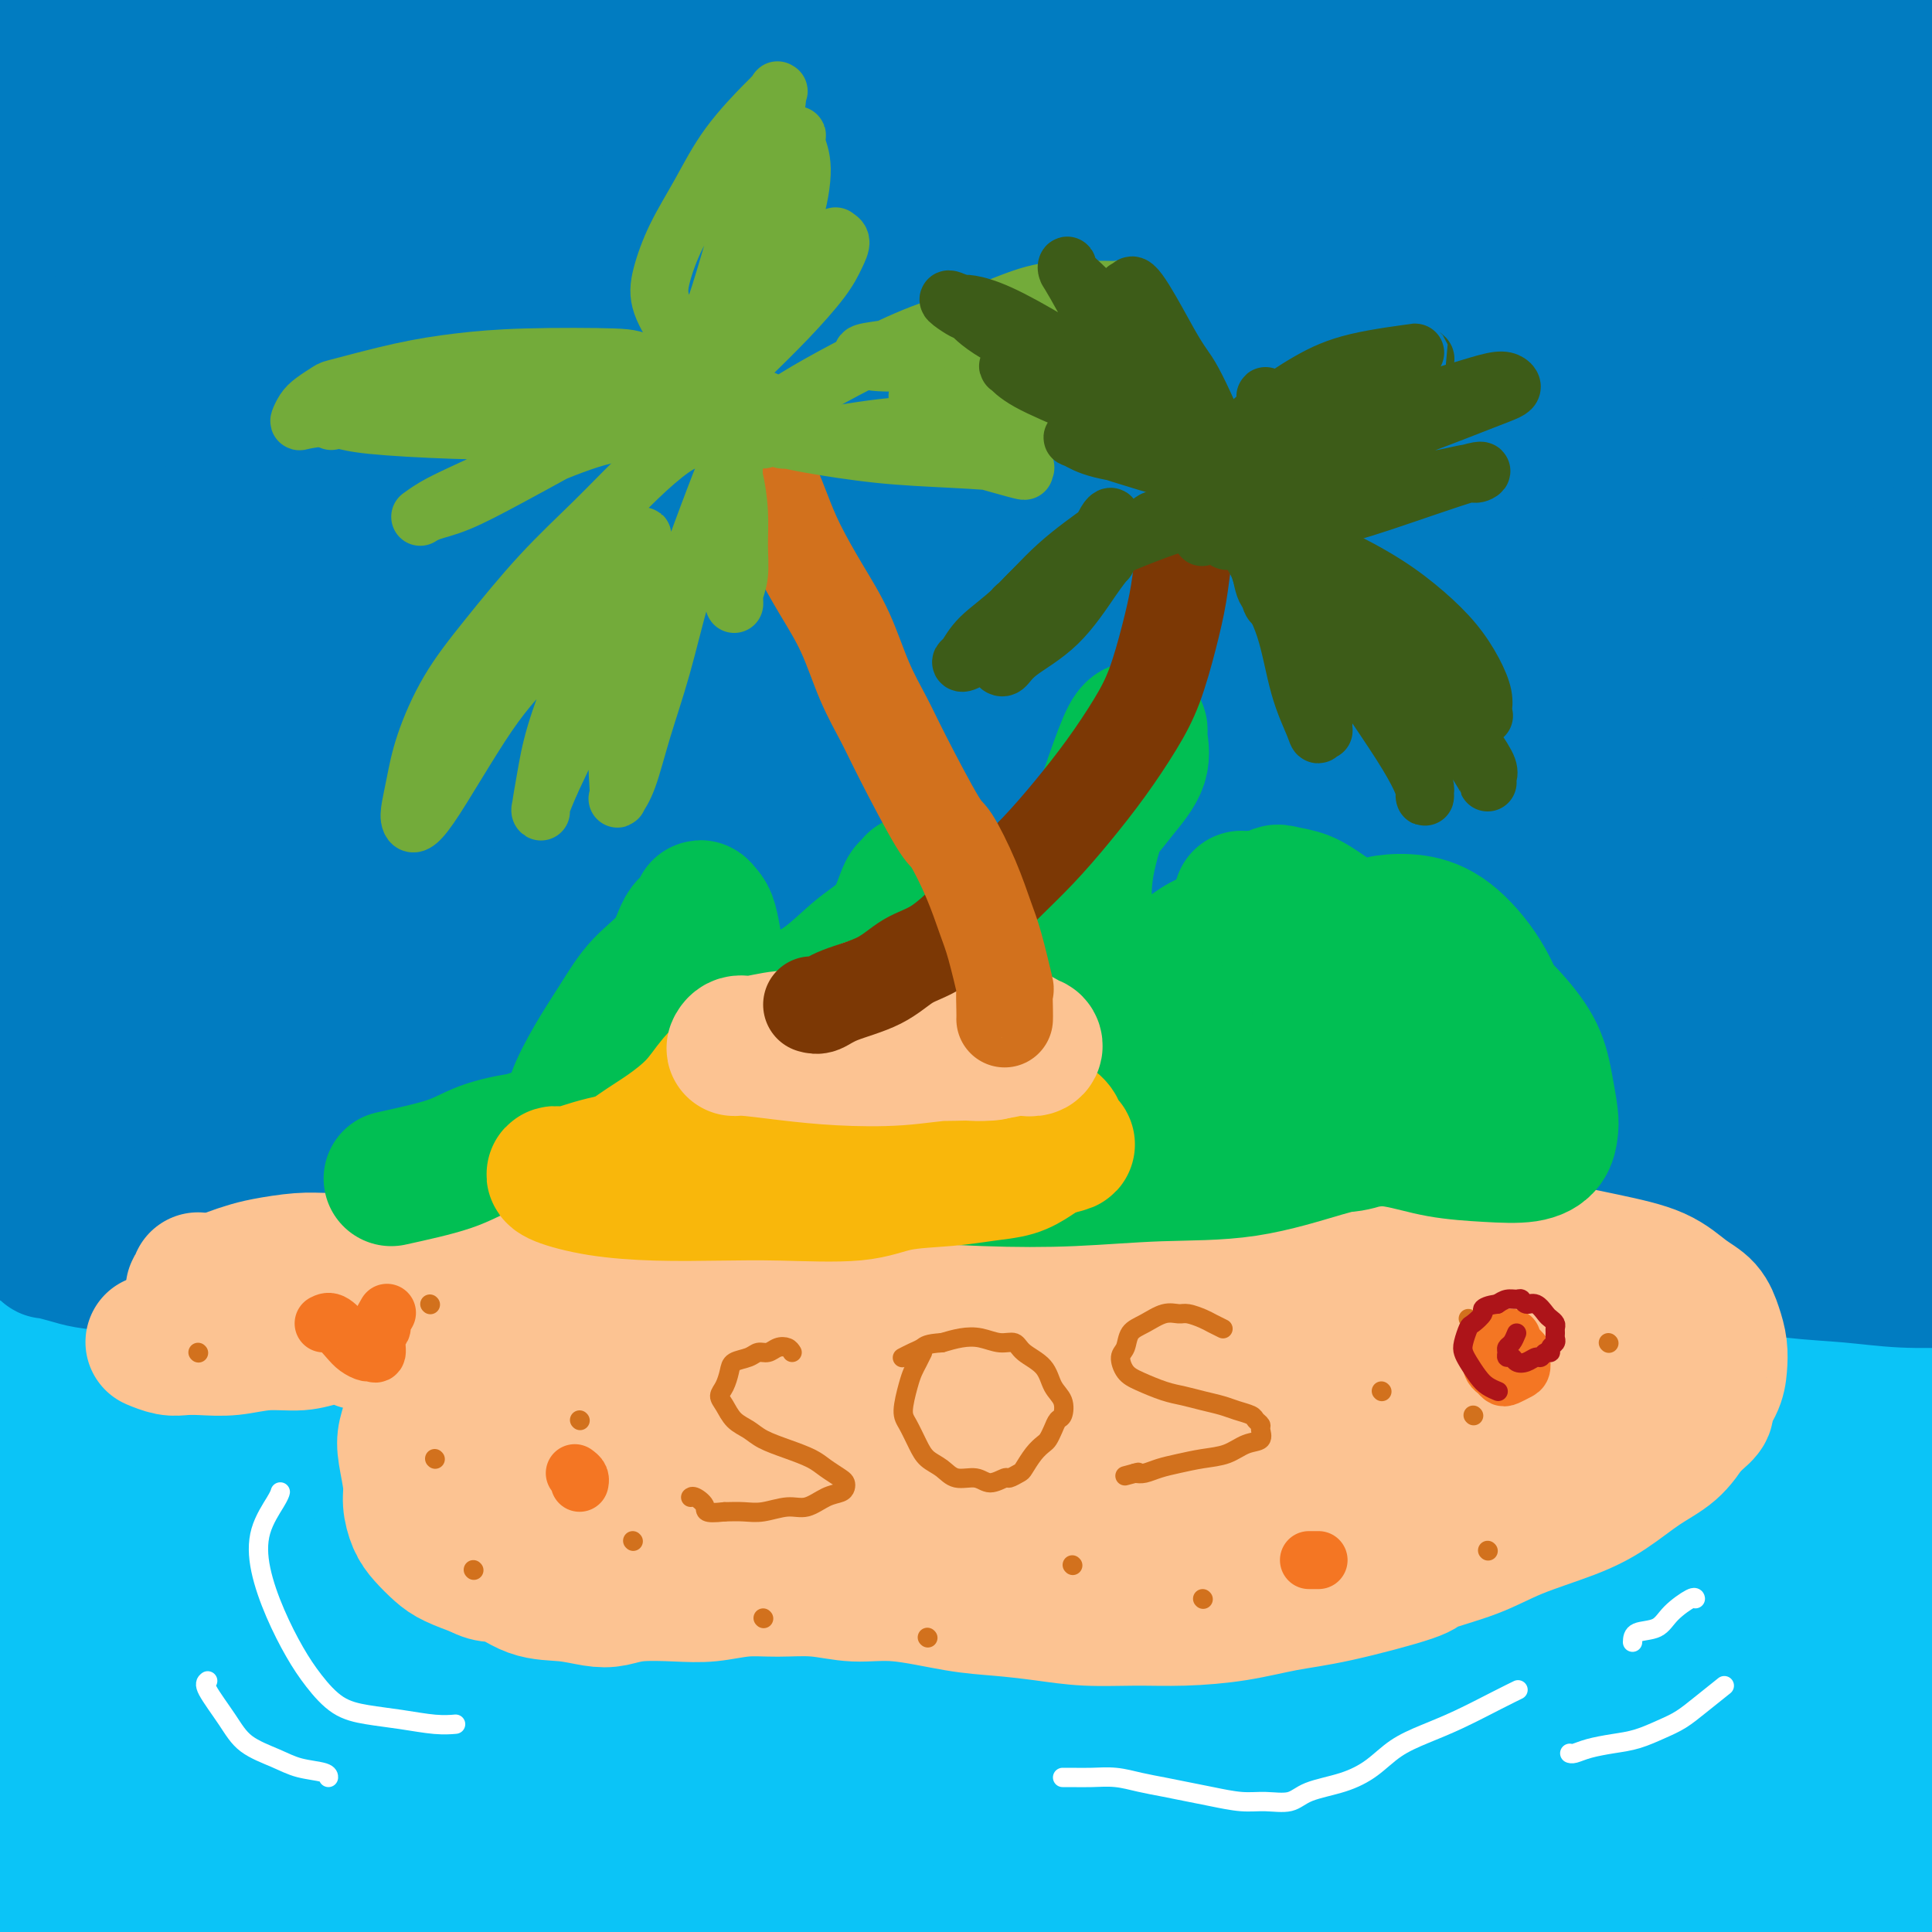 <svg viewBox='0 0 400 400' version='1.1' xmlns='http://www.w3.org/2000/svg' xmlns:xlink='http://www.w3.org/1999/xlink'><rect x="0" y="0" width="400" height="400" fill="#333333" stroke="none"/><g fill='none' stroke='rgb(11,196,247)' stroke-width='28' stroke-linecap='round' stroke-linejoin='round'><path d='M-3,274c26.459,-0.914 52.918,-1.828 75,-3c22.082,-1.172 39.787,-2.601 58,-3c18.213,-0.399 36.934,0.231 58,0c21.066,-0.231 44.477,-1.325 68,0c23.523,1.325 47.158,5.069 74,8c26.842,2.931 56.891,5.051 75,7c18.109,1.949 24.277,3.729 30,5c5.723,1.271 11.000,2.034 14,2c3.000,-0.034 3.721,-0.866 4,-1c0.279,-0.134 0.116,0.431 -2,0c-2.116,-0.431 -6.183,-1.856 -18,-4c-11.817,-2.144 -31.382,-5.006 -52,-7c-20.618,-1.994 -42.287,-3.119 -69,-4c-26.713,-0.881 -58.469,-1.518 -89,-2c-30.531,-0.482 -59.838,-0.808 -90,0c-30.162,0.808 -61.179,2.749 -79,4c-17.821,1.251 -22.445,1.810 -25,2c-2.555,0.190 -3.043,0.010 -4,0c-0.957,-0.010 -2.385,0.149 -3,0c-0.615,-0.149 -0.417,-0.606 1,0c1.417,0.606 4.051,2.273 15,3c10.949,0.727 30.211,0.512 50,0c19.789,-0.512 40.104,-1.323 61,-2c20.896,-0.677 42.374,-1.222 69,-1c26.626,0.222 58.401,1.211 84,2c25.599,0.789 45.022,1.377 68,3c22.978,1.623 49.509,4.280 61,5c11.491,0.720 7.940,-0.499 7,-1c-0.940,-0.501 0.731,-0.286 0,0c-0.731,0.286 -3.866,0.643 -7,1'/><path d='M431,288c-8.333,0.330 -25.665,0.655 -45,1c-19.335,0.345 -40.671,0.709 -60,1c-19.329,0.291 -36.650,0.509 -84,3c-47.350,2.491 -124.729,7.255 -172,11c-47.271,3.745 -64.432,6.470 -73,8c-8.568,1.530 -8.541,1.867 -7,2c1.541,0.133 4.595,0.064 5,0c0.405,-0.064 -1.841,-0.123 1,-1c2.841,-0.877 10.769,-2.571 18,-4c7.231,-1.429 13.765,-2.591 25,-5c11.235,-2.409 27.170,-6.064 46,-9c18.830,-2.936 40.555,-5.154 63,-7c22.445,-1.846 45.610,-3.319 75,-3c29.390,0.319 65.007,2.431 106,7c40.993,4.569 87.363,11.597 114,17c26.637,5.403 33.540,9.182 37,12c3.460,2.818 3.477,4.677 3,6c-0.477,1.323 -1.449,2.112 -5,2c-3.551,-0.112 -9.681,-1.123 -22,-3c-12.319,-1.877 -30.826,-4.618 -48,-7c-17.174,-2.382 -33.015,-4.403 -72,-7c-38.985,-2.597 -101.112,-5.769 -131,-7c-29.888,-1.231 -27.535,-0.520 -51,1c-23.465,1.520 -72.746,3.848 -104,6c-31.254,2.152 -44.480,4.129 -50,5c-5.520,0.871 -3.335,0.635 -1,1c2.335,0.365 4.821,1.329 9,2c4.179,0.671 10.051,1.049 22,1c11.949,-0.049 29.974,-0.524 48,-1'/><path d='M78,320c19.911,-0.359 45.688,-0.757 70,-1c24.312,-0.243 47.159,-0.333 74,1c26.841,1.333 57.677,4.087 85,7c27.323,2.913 51.133,5.983 69,9c17.867,3.017 29.791,5.980 41,8c11.209,2.020 21.702,3.098 25,3c3.298,-0.098 -0.601,-1.372 -3,-2c-2.399,-0.628 -3.299,-0.610 -11,-3c-7.701,-2.390 -22.205,-7.186 -39,-10c-16.795,-2.814 -35.883,-3.644 -58,-5c-22.117,-1.356 -47.265,-3.239 -77,-4c-29.735,-0.761 -64.057,-0.401 -103,1c-38.943,1.401 -82.508,3.843 -109,6c-26.492,2.157 -35.911,4.030 -39,5c-3.089,0.970 0.152,1.037 2,1c1.848,-0.037 2.304,-0.176 2,0c-0.304,0.176 -1.369,0.669 3,1c4.369,0.331 14.171,0.500 29,0c14.829,-0.500 34.684,-1.668 58,-3c23.316,-1.332 50.092,-2.826 79,-3c28.908,-0.174 59.948,0.973 105,6c45.052,5.027 104.115,13.936 136,19c31.885,5.064 36.592,6.285 42,8c5.408,1.715 11.517,3.923 15,5c3.483,1.077 4.339,1.022 3,1c-1.339,-0.022 -4.873,-0.011 -10,-1c-5.127,-0.989 -11.849,-2.976 -43,-6c-31.151,-3.024 -86.733,-7.083 -114,-9c-27.267,-1.917 -26.219,-1.690 -49,-1c-22.781,0.690 -69.390,1.845 -116,3'/><path d='M145,356c-51.675,2.331 -98.361,7.158 -122,10c-23.639,2.842 -24.230,3.698 -24,4c0.230,0.302 1.281,0.051 2,0c0.719,-0.051 1.105,0.099 1,0c-0.105,-0.099 -0.703,-0.446 1,0c1.703,0.446 5.705,1.684 12,2c6.295,0.316 14.881,-0.291 31,-2c16.119,-1.709 39.770,-4.522 63,-6c23.230,-1.478 46.039,-1.623 74,-1c27.961,0.623 61.072,2.012 92,5c30.928,2.988 59.671,7.575 90,12c30.329,4.425 62.242,8.687 78,11c15.758,2.313 15.361,2.676 16,3c0.639,0.324 2.314,0.609 3,1c0.686,0.391 0.383,0.887 -3,0c-3.383,-0.887 -9.844,-3.157 -20,-5c-10.156,-1.843 -24.006,-3.260 -43,-5c-18.994,-1.740 -43.133,-3.804 -67,-5c-23.867,-1.196 -47.462,-1.525 -75,-2c-27.538,-0.475 -59.020,-1.098 -101,0c-41.980,1.098 -94.457,3.915 -122,6c-27.543,2.085 -30.150,3.436 -31,4c-0.850,0.564 0.059,0.341 1,0c0.941,-0.341 1.915,-0.800 2,-1c0.085,-0.200 -0.717,-0.140 0,0c0.717,0.140 2.955,0.359 7,0c4.045,-0.359 9.899,-1.295 19,-3c9.101,-1.705 21.450,-4.179 38,-6c16.550,-1.821 37.302,-2.990 59,-4c21.698,-1.010 44.342,-1.860 71,-1c26.658,0.860 57.329,3.430 88,6'/><path d='M285,379c26.714,2.206 49.499,4.721 80,9c30.501,4.279 68.717,10.320 84,13c15.283,2.680 7.633,1.998 6,2c-1.633,0.002 2.752,0.689 4,1c1.248,0.311 -0.641,0.245 -1,0c-0.359,-0.245 0.812,-0.669 -2,-1c-2.812,-0.331 -9.608,-0.569 -22,-1c-12.392,-0.431 -30.380,-1.055 -50,-2c-19.620,-0.945 -40.871,-2.213 -61,-3c-20.129,-0.787 -39.137,-1.094 -63,-1c-23.863,0.094 -52.580,0.589 -78,1c-25.420,0.411 -47.544,0.736 -74,2c-26.456,1.264 -57.245,3.465 -73,5c-15.755,1.535 -16.476,2.403 -18,3c-1.524,0.597 -3.850,0.921 -4,1c-0.150,0.079 1.875,-0.088 2,0c0.125,0.088 -1.652,0.431 1,0c2.652,-0.431 9.733,-1.635 12,-2c2.267,-0.365 -0.278,0.109 11,-1c11.278,-1.109 36.380,-3.801 58,-6c21.620,-2.199 39.758,-3.903 58,-5c18.242,-1.097 36.588,-1.585 55,-2c18.412,-0.415 36.889,-0.758 53,-1c16.111,-0.242 29.857,-0.383 42,0c12.143,0.383 22.682,1.291 32,3c9.318,1.709 17.415,4.221 24,6c6.585,1.779 11.657,2.825 16,4c4.343,1.175 7.955,2.479 10,3c2.045,0.521 2.522,0.261 3,0'/><path d='M390,407c8.203,1.770 2.209,-0.304 0,-1c-2.209,-0.696 -0.634,-0.014 -1,-1c-0.366,-0.986 -2.674,-3.640 -7,-6c-4.326,-2.360 -10.672,-4.427 -21,-7c-10.328,-2.573 -24.639,-5.651 -40,-8c-15.361,-2.349 -31.772,-3.968 -52,-6c-20.228,-2.032 -44.274,-4.478 -84,-6c-39.726,-1.522 -95.133,-2.120 -126,-2c-30.867,0.120 -37.193,0.960 -42,2c-4.807,1.040 -8.094,2.281 -11,3c-2.906,0.719 -5.432,0.915 -7,1c-1.568,0.085 -2.178,0.057 -2,0c0.178,-0.057 1.142,-0.143 1,0c-0.142,0.143 -1.392,0.515 1,0c2.392,-0.515 8.427,-1.919 19,-4c10.573,-2.081 25.685,-4.841 41,-7c15.315,-2.159 30.835,-3.717 48,-5c17.165,-1.283 35.976,-2.289 54,-3c18.024,-0.711 35.260,-1.125 53,-1c17.740,0.125 35.985,0.790 54,2c18.015,1.210 35.800,2.965 51,5c15.200,2.035 27.817,4.349 38,6c10.183,1.651 17.934,2.640 27,4c9.066,1.360 19.448,3.092 25,4c5.552,0.908 6.274,0.992 6,1c-0.274,0.008 -1.543,-0.059 -2,0c-0.457,0.059 -0.102,0.242 -1,0c-0.898,-0.242 -3.049,-0.911 -10,-2c-6.951,-1.089 -18.700,-2.597 -30,-4c-11.300,-1.403 -22.150,-2.702 -33,-4'/><path d='M339,368c-18.088,-2.260 -25.308,-2.910 -37,-4c-11.692,-1.090 -27.856,-2.622 -44,-4c-16.144,-1.378 -32.267,-2.604 -47,-4c-14.733,-1.396 -28.075,-2.963 -40,-4c-11.925,-1.037 -22.431,-1.545 -32,-2c-9.569,-0.455 -18.200,-0.858 -27,-1c-8.800,-0.142 -17.770,-0.024 -27,0c-9.230,0.024 -18.719,-0.047 -24,0c-5.281,0.047 -6.353,0.213 -9,0c-2.647,-0.213 -6.869,-0.803 -11,-1c-4.131,-0.197 -8.169,-0.001 -11,0c-2.831,0.001 -4.453,-0.195 -6,0c-1.547,0.195 -3.020,0.780 -4,1c-0.980,0.220 -1.468,0.077 -2,0c-0.532,-0.077 -1.108,-0.086 -1,0c0.108,0.086 0.901,0.269 1,0c0.099,-0.269 -0.494,-0.988 -1,-2c-0.506,-1.012 -0.924,-2.316 -1,-4c-0.076,-1.684 0.190,-3.748 0,-6c-0.190,-2.252 -0.835,-4.691 -1,-7c-0.165,-2.309 0.152,-4.487 0,-7c-0.152,-2.513 -0.772,-5.362 -1,-8c-0.228,-2.638 -0.065,-5.066 0,-7c0.065,-1.934 0.031,-3.373 0,-5c-0.031,-1.627 -0.061,-3.440 0,-5c0.061,-1.560 0.212,-2.867 0,-4c-0.212,-1.133 -0.789,-2.094 -1,-3c-0.211,-0.906 -0.057,-1.758 0,-2c0.057,-0.242 0.015,0.127 0,0c-0.015,-0.127 -0.004,-0.751 0,-1c0.004,-0.249 0.002,-0.125 0,0'/><path d='M13,288c-0.618,-9.571 -0.162,-2.998 0,-1c0.162,1.998 0.032,-0.578 0,-2c-0.032,-1.422 0.035,-1.691 0,-2c-0.035,-0.309 -0.171,-0.658 0,-1c0.171,-0.342 0.648,-0.676 1,-1c0.352,-0.324 0.578,-0.637 0,1c-0.578,1.637 -1.962,5.223 -3,11c-1.038,5.777 -1.731,13.743 -2,21c-0.269,7.257 -0.114,13.805 0,20c0.114,6.195 0.188,12.039 0,18c-0.188,5.961 -0.637,12.041 -1,17c-0.363,4.959 -0.640,8.796 -1,12c-0.360,3.204 -0.804,5.773 -1,8c-0.196,2.227 -0.145,4.110 0,5c0.145,0.890 0.384,0.785 1,1c0.616,0.215 1.609,0.749 2,1c0.391,0.251 0.180,0.217 2,0c1.820,-0.217 5.670,-0.619 13,-2c7.330,-1.381 18.139,-3.743 29,-6c10.861,-2.257 21.775,-4.410 34,-7c12.225,-2.590 25.760,-5.619 39,-8c13.240,-2.381 26.184,-4.116 37,-6c10.816,-1.884 19.505,-3.919 27,-5c7.495,-1.081 13.797,-1.209 18,-2c4.203,-0.791 6.309,-2.245 8,-3c1.691,-0.755 2.969,-0.811 3,-1c0.031,-0.189 -1.184,-0.513 -3,0c-1.816,0.513 -4.233,1.861 -9,3c-4.767,1.139 -11.883,2.070 -19,3'/><path d='M188,362c-8.956,1.667 -15.847,2.836 -24,4c-8.153,1.164 -17.567,2.325 -27,3c-9.433,0.675 -18.883,0.864 -32,1c-13.117,0.136 -29.899,0.219 -40,0c-10.101,-0.219 -13.520,-0.738 -18,-1c-4.480,-0.262 -10.020,-0.266 -15,-1c-4.980,-0.734 -9.401,-2.199 -12,-3c-2.599,-0.801 -3.376,-0.938 -5,-2c-1.624,-1.062 -4.096,-3.050 -5,-4c-0.904,-0.950 -0.239,-0.863 0,-1c0.239,-0.137 0.052,-0.499 0,-1c-0.052,-0.501 0.031,-1.140 0,-2c-0.031,-0.860 -0.176,-1.942 0,-3c0.176,-1.058 0.675,-2.093 1,-3c0.325,-0.907 0.478,-1.687 1,-2c0.522,-0.313 1.413,-0.158 2,0c0.587,0.158 0.870,0.319 11,1c10.130,0.681 30.107,1.884 49,3c18.893,1.116 36.703,2.147 46,3c9.297,0.853 10.082,1.529 18,2c7.918,0.471 22.969,0.736 35,1c12.031,0.264 21.043,0.526 31,1c9.957,0.474 20.860,1.160 32,2c11.140,0.840 22.518,1.835 33,3c10.482,1.165 20.070,2.502 32,4c11.930,1.498 26.203,3.157 38,5c11.797,1.843 21.117,3.870 29,5c7.883,1.130 14.330,1.365 22,2c7.670,0.635 16.565,1.671 21,2c4.435,0.329 4.410,-0.049 6,0c1.590,0.049 4.795,0.524 8,1'/><path d='M425,382c30.942,3.408 13.797,0.927 9,0c-4.797,-0.927 2.753,-0.301 7,0c4.247,0.301 5.190,0.277 7,0c1.810,-0.277 4.487,-0.805 6,-1c1.513,-0.195 1.861,-0.056 2,0c0.139,0.056 0.070,0.028 0,0'/></g>
<g fill='none' stroke='rgb(1,124,193)' stroke-width='28' stroke-linecap='round' stroke-linejoin='round'><path d='M-3,248c1.416,-0.226 2.831,-0.453 12,-1c9.169,-0.547 26.090,-1.415 37,-2c10.910,-0.585 15.809,-0.888 22,-1c6.191,-0.112 13.675,-0.034 20,0c6.325,0.034 11.493,0.024 17,0c5.507,-0.024 11.355,-0.063 18,0c6.645,0.063 14.087,0.226 21,0c6.913,-0.226 13.296,-0.841 20,-1c6.704,-0.159 13.728,0.139 21,0c7.272,-0.139 14.791,-0.714 23,-1c8.209,-0.286 17.107,-0.283 25,0c7.893,0.283 14.781,0.846 22,1c7.219,0.154 14.768,-0.103 22,0c7.232,0.103 14.147,0.564 21,1c6.853,0.436 13.643,0.845 20,1c6.357,0.155 12.282,0.056 18,0c5.718,-0.056 11.229,-0.067 17,0c5.771,0.067 11.804,0.213 17,0c5.196,-0.213 9.556,-0.785 14,-1c4.444,-0.215 8.971,-0.072 13,0c4.029,0.072 7.561,0.075 11,0c3.439,-0.075 6.785,-0.226 10,0c3.215,0.226 6.301,0.830 9,1c2.699,0.170 5.012,-0.095 7,0c1.988,0.095 3.650,0.551 5,1c1.350,0.449 2.389,0.891 3,1c0.611,0.109 0.793,-0.115 1,0c0.207,0.115 0.440,0.569 -1,0c-1.440,-0.569 -4.554,-2.163 -13,-4c-8.446,-1.837 -22.223,-3.919 -36,-6'/><path d='M393,237c-16.376,-2.715 -32.816,-4.502 -51,-6c-18.184,-1.498 -38.111,-2.707 -58,-4c-19.889,-1.293 -39.740,-2.669 -61,-3c-21.260,-0.331 -43.928,0.384 -62,1c-18.072,0.616 -31.548,1.133 -51,2c-19.452,0.867 -44.879,2.085 -60,3c-15.121,0.915 -19.936,1.527 -25,2c-5.064,0.473 -10.377,0.806 -15,1c-4.623,0.194 -8.555,0.251 -11,0c-2.445,-0.251 -3.401,-0.808 -4,-1c-0.599,-0.192 -0.840,-0.019 -1,0c-0.160,0.019 -0.239,-0.115 1,0c1.239,0.115 3.795,0.480 8,1c4.205,0.520 10.059,1.194 19,1c8.941,-0.194 20.969,-1.256 34,-2c13.031,-0.744 27.064,-1.172 39,-2c11.936,-0.828 21.776,-2.058 33,-3c11.224,-0.942 23.834,-1.596 38,-2c14.166,-0.404 29.890,-0.557 43,-1c13.110,-0.443 23.607,-1.176 44,-1c20.393,0.176 50.682,1.262 65,2c14.318,0.738 12.667,1.128 19,2c6.333,0.872 20.652,2.225 31,3c10.348,0.775 16.726,0.970 25,2c8.274,1.030 18.442,2.894 24,4c5.558,1.106 6.504,1.452 9,2c2.496,0.548 6.542,1.296 10,2c3.458,0.704 6.329,1.364 9,2c2.671,0.636 5.142,1.248 7,2c1.858,0.752 3.102,1.643 4,2c0.898,0.357 1.449,0.178 2,0'/><path d='M458,246c10.230,2.391 3.305,1.368 1,1c-2.305,-0.368 0.008,-0.082 -1,-1c-1.008,-0.918 -5.338,-3.041 -12,-5c-6.662,-1.959 -15.655,-3.754 -26,-5c-10.345,-1.246 -22.043,-1.941 -34,-3c-11.957,-1.059 -24.172,-2.480 -36,-3c-11.828,-0.520 -23.269,-0.139 -34,0c-10.731,0.139 -20.754,0.038 -29,0c-8.246,-0.038 -14.717,-0.011 -21,0c-6.283,0.011 -12.379,0.007 -18,0c-5.621,-0.007 -10.767,-0.018 -14,0c-3.233,0.018 -4.553,0.063 -5,0c-0.447,-0.063 -0.020,-0.235 0,0c0.020,0.235 -0.368,0.877 0,1c0.368,0.123 1.492,-0.272 4,0c2.508,0.272 6.400,1.210 11,2c4.600,0.790 9.909,1.431 17,2c7.091,0.569 15.963,1.066 24,2c8.037,0.934 15.239,2.306 22,3c6.761,0.694 13.083,0.710 19,1c5.917,0.290 11.430,0.855 17,2c5.570,1.145 11.198,2.869 17,4c5.802,1.131 11.779,1.670 17,2c5.221,0.330 9.685,0.452 14,1c4.315,0.548 8.479,1.523 12,2c3.521,0.477 6.397,0.458 11,1c4.603,0.542 10.931,1.646 14,2c3.069,0.354 2.877,-0.042 4,0c1.123,0.042 3.562,0.521 6,1'/><path d='M438,256c33.292,3.974 12.023,0.907 5,0c-7.023,-0.907 0.199,0.344 4,1c3.801,0.656 4.182,0.715 5,1c0.818,0.285 2.073,0.796 3,1c0.927,0.204 1.526,0.099 2,0c0.474,-0.099 0.822,-0.194 1,0c0.178,0.194 0.186,0.677 0,1c-0.186,0.323 -0.565,0.487 -1,0c-0.435,-0.487 -0.926,-1.625 -5,-3c-4.074,-1.375 -11.733,-2.986 -20,-5c-8.267,-2.014 -17.144,-4.429 -29,-7c-11.856,-2.571 -26.691,-5.296 -42,-7c-15.309,-1.704 -31.092,-2.385 -47,-3c-15.908,-0.615 -31.940,-1.162 -47,-1c-15.060,0.162 -29.148,1.035 -42,2c-12.852,0.965 -24.467,2.023 -33,3c-8.533,0.977 -13.985,1.873 -24,3c-10.015,1.127 -24.592,2.484 -32,3c-7.408,0.516 -7.645,0.191 -8,0c-0.355,-0.191 -0.827,-0.248 -1,0c-0.173,0.248 -0.048,0.802 0,1c0.048,0.198 0.019,0.042 1,0c0.981,-0.042 2.973,0.030 6,0c3.027,-0.030 7.090,-0.163 13,0c5.910,0.163 13.668,0.621 21,1c7.332,0.379 14.238,0.680 22,1c7.762,0.320 16.381,0.660 25,1'/><path d='M215,249c18.023,0.482 19.581,-0.314 26,0c6.419,0.314 17.698,1.736 27,3c9.302,1.264 16.628,2.369 24,3c7.372,0.631 14.792,0.789 21,1c6.208,0.211 11.205,0.476 16,1c4.795,0.524 9.387,1.307 14,2c4.613,0.693 9.248,1.296 14,2c4.752,0.704 9.620,1.509 14,2c4.380,0.491 8.273,0.668 12,1c3.727,0.332 7.289,0.820 11,1c3.711,0.180 7.571,0.052 11,0c3.429,-0.052 6.426,-0.028 10,0c3.574,0.028 7.723,0.060 11,0c3.277,-0.060 5.681,-0.211 8,0c2.319,0.211 4.552,0.786 7,1c2.448,0.214 5.112,0.067 7,0c1.888,-0.067 2.999,-0.055 4,0c1.001,0.055 1.893,0.152 2,0c0.107,-0.152 -0.572,-0.553 0,-1c0.572,-0.447 2.395,-0.938 -9,-3c-11.395,-2.062 -36.007,-5.693 -54,-8c-17.993,-2.307 -29.366,-3.288 -44,-4c-14.634,-0.712 -32.530,-1.154 -50,-1c-17.470,0.154 -34.515,0.905 -52,2c-17.485,1.095 -35.411,2.536 -53,4c-17.589,1.464 -34.840,2.953 -49,4c-14.160,1.047 -25.228,1.652 -40,3c-14.772,1.348 -33.246,3.440 -43,4c-9.754,0.560 -10.787,-0.411 -13,-1c-2.213,-0.589 -5.607,-0.794 -9,-1'/><path d='M38,264c-5.971,-0.713 -9.897,-1.497 -13,-2c-3.103,-0.503 -5.382,-0.727 -7,-1c-1.618,-0.273 -2.577,-0.595 -4,-1c-1.423,-0.405 -3.312,-0.892 -4,-1c-0.688,-0.108 -0.176,0.164 0,0c0.176,-0.164 0.015,-0.765 0,-1c-0.015,-0.235 0.114,-0.106 0,0c-0.114,0.106 -0.473,0.187 -1,0c-0.527,-0.187 -1.224,-0.644 -2,-1c-0.776,-0.356 -1.631,-0.613 -2,-1c-0.369,-0.387 -0.251,-0.905 -1,-1c-0.749,-0.095 -2.366,0.234 1,0c3.366,-0.234 11.716,-1.032 23,-3c11.284,-1.968 25.502,-5.108 42,-8c16.498,-2.892 35.276,-5.536 55,-8c19.724,-2.464 40.395,-4.747 63,-7c22.605,-2.253 47.143,-4.474 73,-6c25.857,-1.526 53.032,-2.356 73,-3c19.968,-0.644 32.727,-1.103 48,-2c15.273,-0.897 33.060,-2.234 41,-3c7.940,-0.766 6.035,-0.963 5,-1c-1.035,-0.037 -1.199,0.086 -2,0c-0.801,-0.086 -2.240,-0.380 -12,-1c-9.760,-0.620 -27.840,-1.567 -46,-2c-18.160,-0.433 -36.398,-0.351 -59,-1c-22.602,-0.649 -49.567,-2.030 -97,-1c-47.433,1.030 -115.332,4.472 -155,7c-39.668,2.528 -51.103,4.142 -57,5c-5.897,0.858 -6.256,0.959 -6,1c0.256,0.041 1.128,0.020 2,0'/><path d='M-4,222c-33.628,2.072 -9.697,0.752 3,0c12.697,-0.752 14.158,-0.934 15,-1c0.842,-0.066 1.063,-0.015 11,-2c9.937,-1.985 29.591,-6.007 51,-9c21.409,-2.993 44.572,-4.956 69,-7c24.428,-2.044 50.121,-4.169 78,-5c27.879,-0.831 57.944,-0.370 93,0c35.056,0.370 75.103,0.647 96,1c20.897,0.353 22.646,0.782 25,1c2.354,0.218 5.314,0.224 8,0c2.686,-0.224 5.097,-0.677 7,-1c1.903,-0.323 3.297,-0.517 0,-1c-3.297,-0.483 -11.286,-1.254 -24,-2c-12.714,-0.746 -30.152,-1.468 -50,-3c-19.848,-1.532 -42.107,-3.875 -71,-5c-28.893,-1.125 -64.422,-1.034 -97,-1c-32.578,0.034 -62.207,0.009 -94,1c-31.793,0.991 -65.752,2.997 -83,4c-17.248,1.003 -17.784,1.002 -19,1c-1.216,-0.002 -3.110,-0.006 -4,0c-0.890,0.006 -0.776,0.021 1,0c1.776,-0.021 5.214,-0.077 13,-1c7.786,-0.923 19.920,-2.712 39,-5c19.080,-2.288 45.106,-5.076 69,-7c23.894,-1.924 45.656,-2.984 74,-4c28.344,-1.016 63.269,-1.988 92,-2c28.731,-0.012 51.268,0.935 76,1c24.732,0.065 51.659,-0.752 64,-1c12.341,-0.248 10.098,0.072 9,0c-1.098,-0.072 -1.049,-0.536 -1,-1'/><path d='M446,173c37.561,-0.582 11.463,-0.538 -3,0c-14.463,0.538 -17.290,1.571 -25,2c-7.710,0.429 -20.302,0.254 -58,1c-37.698,0.746 -100.501,2.414 -131,3c-30.499,0.586 -28.695,0.091 -65,2c-36.305,1.909 -110.721,6.223 -146,9c-35.279,2.777 -31.421,4.017 -30,5c1.421,0.983 0.406,1.709 0,2c-0.406,0.291 -0.203,0.145 0,0'/><path d='M-6,188c17.162,-3.248 34.324,-6.496 57,-10c22.676,-3.504 50.866,-7.264 75,-10c24.134,-2.736 44.213,-4.448 70,-5c25.787,-0.552 57.281,0.057 85,1c27.719,0.943 51.662,2.220 80,4c28.338,1.780 61.070,4.062 78,5c16.930,0.938 18.058,0.533 22,1c3.942,0.467 10.698,1.805 13,2c2.302,0.195 0.152,-0.752 0,-1c-0.152,-0.248 1.695,0.202 0,0c-1.695,-0.202 -6.933,-1.055 -18,-2c-11.067,-0.945 -27.965,-1.980 -47,-3c-19.035,-1.020 -40.209,-2.023 -64,-3c-23.791,-0.977 -50.199,-1.928 -79,-3c-28.801,-1.072 -59.995,-2.266 -96,-2c-36.005,0.266 -76.821,1.991 -99,3c-22.179,1.009 -25.720,1.302 -30,2c-4.280,0.698 -9.300,1.802 -14,3c-4.700,1.198 -9.079,2.491 -12,4c-2.921,1.509 -4.385,3.235 -5,4c-0.615,0.765 -0.380,0.571 0,1c0.380,0.429 0.905,1.482 7,3c6.095,1.518 17.759,3.501 34,4c16.241,0.499 37.058,-0.487 58,-1c20.942,-0.513 42.008,-0.554 65,-1c22.992,-0.446 47.911,-1.297 73,-1c25.089,0.297 50.350,1.743 80,3c29.650,1.257 63.690,2.327 82,3c18.310,0.673 20.891,0.950 24,1c3.109,0.050 6.745,-0.129 10,0c3.255,0.129 6.127,0.564 9,1'/><path d='M452,191c32.051,1.177 9.679,0.121 2,0c-7.679,-0.121 -0.663,0.695 -5,0c-4.337,-0.695 -20.026,-2.899 -39,-5c-18.974,-2.101 -41.232,-4.097 -64,-6c-22.768,-1.903 -46.044,-3.711 -74,-6c-27.956,-2.289 -60.592,-5.057 -88,-7c-27.408,-1.943 -49.589,-3.059 -76,-5c-26.411,-1.941 -57.053,-4.706 -74,-6c-16.947,-1.294 -20.200,-1.117 -23,-1c-2.800,0.117 -5.148,0.172 -6,0c-0.852,-0.172 -0.207,-0.573 0,-1c0.207,-0.427 -0.024,-0.879 0,-1c0.024,-0.121 0.302,0.090 0,0c-0.302,-0.090 -1.184,-0.481 2,-1c3.184,-0.519 10.433,-1.165 21,-2c10.567,-0.835 24.450,-1.858 44,-3c19.550,-1.142 44.765,-2.401 69,-3c24.235,-0.599 47.488,-0.538 73,0c25.512,0.538 53.282,1.552 88,4c34.718,2.448 76.382,6.331 102,8c25.618,1.669 35.189,1.125 40,1c4.811,-0.125 4.863,0.169 5,0c0.137,-0.169 0.358,-0.801 1,-1c0.642,-0.199 1.706,0.036 -1,0c-2.706,-0.036 -9.180,-0.342 -19,-1c-9.820,-0.658 -22.984,-1.668 -41,-3c-18.016,-1.332 -40.883,-2.987 -64,-4c-23.117,-1.013 -46.485,-1.385 -73,-2c-26.515,-0.615 -56.177,-1.473 -94,-2c-37.823,-0.527 -83.807,-0.722 -111,0c-27.193,0.722 -35.597,2.361 -44,4'/><path d='M3,148c-7.653,0.622 -4.785,0.176 -4,0c0.785,-0.176 -0.515,-0.082 0,0c0.515,0.082 2.843,0.152 6,0c3.157,-0.152 7.142,-0.525 20,-2c12.858,-1.475 34.589,-4.052 57,-6c22.411,-1.948 45.503,-3.268 66,-4c20.497,-0.732 38.400,-0.876 54,0c15.600,0.876 28.896,2.771 38,4c9.104,1.229 14.015,1.793 17,3c2.985,1.207 4.046,3.058 3,5c-1.046,1.942 -4.197,3.976 -11,7c-6.803,3.024 -17.259,7.037 -31,11c-13.741,3.963 -30.768,7.875 -46,12c-15.232,4.125 -28.669,8.462 -47,14c-18.331,5.538 -41.557,12.275 -55,16c-13.443,3.725 -17.102,4.438 -21,6c-3.898,1.562 -8.035,3.975 -13,6c-4.965,2.025 -10.757,3.663 -15,5c-4.243,1.337 -6.936,2.374 -9,3c-2.064,0.626 -3.497,0.842 -5,1c-1.503,0.158 -3.075,0.256 -4,0c-0.925,-0.256 -1.204,-0.868 -1,-1c0.204,-0.132 0.892,0.217 1,0c0.108,-0.217 -0.363,-1.000 -1,-2c-0.637,-1.000 -1.442,-2.218 -2,-4c-0.558,-1.782 -0.871,-4.127 -1,-7c-0.129,-2.873 -0.073,-6.273 0,-10c0.073,-3.727 0.164,-7.779 0,-12c-0.164,-4.221 -0.582,-8.610 -1,-13'/><path d='M-2,180c-0.310,-8.857 -0.084,-9.998 0,-13c0.084,-3.002 0.025,-7.863 0,-12c-0.025,-4.137 -0.017,-7.549 0,-11c0.017,-3.451 0.044,-6.940 0,-10c-0.044,-3.060 -0.160,-5.691 0,-8c0.160,-2.309 0.595,-4.297 2,-6c1.405,-1.703 3.779,-3.121 6,-4c2.221,-0.879 4.287,-1.219 11,-3c6.713,-1.781 18.072,-5.003 34,-7c15.928,-1.997 36.425,-2.768 58,-4c21.575,-1.232 44.228,-2.926 72,-3c27.772,-0.074 60.664,1.471 91,3c30.336,1.529 58.118,3.043 90,5c31.882,1.957 67.864,4.356 85,6c17.136,1.644 15.424,2.532 16,3c0.576,0.468 3.439,0.516 6,1c2.561,0.484 4.822,1.405 6,2c1.178,0.595 1.275,0.865 1,1c-0.275,0.135 -0.923,0.135 -9,0c-8.077,-0.135 -23.583,-0.404 -43,-1c-19.417,-0.596 -42.744,-1.518 -68,-2c-25.256,-0.482 -52.439,-0.524 -84,-1c-31.561,-0.476 -67.499,-1.384 -114,0c-46.501,1.384 -103.564,5.062 -133,7c-29.436,1.938 -31.245,2.135 -32,3c-0.755,0.865 -0.455,2.398 0,3c0.455,0.602 1.067,0.275 1,0c-0.067,-0.275 -0.812,-0.496 1,0c1.812,0.496 6.180,1.711 12,2c5.820,0.289 13.091,-0.346 28,-2c14.909,-1.654 37.454,-4.327 60,-7'/><path d='M95,122c26.475,-2.832 48.661,-5.412 74,-7c25.339,-1.588 53.829,-2.185 83,-2c29.171,0.185 59.021,1.153 90,3c30.979,1.847 63.085,4.574 80,6c16.915,1.426 18.637,1.553 20,2c1.363,0.447 2.368,1.214 4,2c1.632,0.786 3.893,1.589 5,2c1.107,0.411 1.061,0.428 0,1c-1.061,0.572 -3.137,1.699 -11,2c-7.863,0.301 -21.515,-0.223 -38,-1c-16.485,-0.777 -35.805,-1.807 -56,-2c-20.195,-0.193 -41.266,0.450 -65,0c-23.734,-0.450 -50.131,-1.994 -90,-2c-39.869,-0.006 -93.209,1.525 -123,3c-29.791,1.475 -36.033,2.895 -40,4c-3.967,1.105 -5.659,1.895 -6,3c-0.341,1.105 0.670,2.525 0,3c-0.670,0.475 -3.021,0.004 3,1c6.021,0.996 20.413,3.459 34,4c13.587,0.541 26.371,-0.839 42,-2c15.629,-1.161 34.105,-2.102 56,-3c21.895,-0.898 47.208,-1.753 72,-2c24.792,-0.247 49.063,0.115 83,1c33.937,0.885 77.540,2.293 98,3c20.460,0.707 17.775,0.712 19,1c1.225,0.288 6.358,0.859 10,1c3.642,0.141 5.794,-0.147 9,0c3.206,0.147 7.468,0.730 11,1c3.532,0.270 6.336,0.226 8,0c1.664,-0.226 2.190,-0.636 2,-1c-0.190,-0.364 -1.095,-0.682 -2,-1'/><path d='M467,142c34.116,-0.458 0.406,-4.105 -24,-8c-24.406,-3.895 -39.508,-8.040 -61,-12c-21.492,-3.960 -49.374,-7.737 -81,-11c-31.626,-3.263 -66.995,-6.014 -98,-7c-31.005,-0.986 -57.645,-0.208 -85,0c-27.355,0.208 -55.425,-0.154 -70,0c-14.575,0.154 -15.656,0.823 -18,1c-2.344,0.177 -5.950,-0.139 -8,0c-2.050,0.139 -2.542,0.733 -4,1c-1.458,0.267 -3.882,0.208 -6,0c-2.118,-0.208 -3.931,-0.566 -5,-1c-1.069,-0.434 -1.394,-0.945 -2,-1c-0.606,-0.055 -1.495,0.346 3,-1c4.495,-1.346 14.373,-4.437 25,-7c10.627,-2.563 22.004,-4.597 40,-7c17.996,-2.403 42.611,-5.176 65,-7c22.389,-1.824 42.551,-2.700 69,-3c26.449,-0.300 59.183,-0.023 87,1c27.817,1.023 50.715,2.793 77,5c26.285,2.207 55.957,4.850 71,6c15.043,1.150 15.457,0.808 18,1c2.543,0.192 7.216,0.918 9,1c1.784,0.082 0.680,-0.478 0,-1c-0.680,-0.522 -0.936,-1.004 -1,-1c-0.064,0.004 0.064,0.493 -6,0c-6.064,-0.493 -18.321,-1.969 -32,-3c-13.679,-1.031 -28.781,-1.619 -45,-2c-16.219,-0.381 -33.553,-0.556 -52,-1c-18.447,-0.444 -38.005,-1.158 -63,-2c-24.995,-0.842 -55.427,-1.812 -93,-2c-37.573,-0.188 -82.286,0.406 -127,1'/><path d='M50,82c-46.704,1.189 -53.464,4.661 -56,6c-2.536,1.339 -0.849,0.543 0,0c0.849,-0.543 0.860,-0.835 1,-1c0.140,-0.165 0.410,-0.204 1,0c0.590,0.204 1.500,0.650 7,0c5.500,-0.650 15.591,-2.398 25,-4c9.409,-1.602 18.135,-3.059 29,-5c10.865,-1.941 23.868,-4.366 39,-6c15.132,-1.634 32.394,-2.477 50,-3c17.606,-0.523 35.558,-0.728 56,-1c20.442,-0.272 43.375,-0.613 65,-1c21.625,-0.387 41.941,-0.820 59,-1c17.059,-0.180 30.860,-0.105 46,0c15.140,0.105 31.619,0.241 41,0c9.381,-0.241 11.663,-0.860 14,-1c2.337,-0.140 4.728,0.198 3,0c-1.728,-0.198 -7.575,-0.934 -9,-1c-1.425,-0.066 1.572,0.536 -11,0c-12.572,-0.536 -40.713,-2.210 -59,-3c-18.287,-0.790 -26.721,-0.697 -40,-1c-13.279,-0.303 -31.404,-1.003 -50,-2c-18.596,-0.997 -37.662,-2.290 -56,-3c-18.338,-0.710 -35.947,-0.837 -52,-1c-16.053,-0.163 -30.550,-0.363 -45,0c-14.450,0.363 -28.852,1.290 -42,2c-13.148,0.710 -25.042,1.203 -34,2c-8.958,0.797 -14.979,1.899 -21,3'/><path d='M11,61c-24.104,1.293 -13.365,1.025 -10,1c3.365,-0.025 -0.644,0.193 -2,0c-1.356,-0.193 -0.060,-0.798 0,-1c0.060,-0.202 -1.115,-0.001 0,0c1.115,0.001 4.521,-0.198 7,0c2.479,0.198 4.030,0.792 11,0c6.970,-0.792 19.360,-2.972 35,-5c15.640,-2.028 34.532,-3.905 54,-6c19.468,-2.095 39.514,-4.408 59,-6c19.486,-1.592 38.413,-2.464 59,-3c20.587,-0.536 42.835,-0.735 62,-1c19.165,-0.265 35.248,-0.595 48,-1c12.752,-0.405 22.172,-0.883 29,-2c6.828,-1.117 11.065,-2.871 13,-4c1.935,-1.129 1.567,-1.631 2,-2c0.433,-0.369 1.667,-0.603 -2,-1c-3.667,-0.397 -12.234,-0.956 -23,-1c-10.766,-0.044 -23.730,0.428 -39,0c-15.270,-0.428 -32.846,-1.754 -58,-3c-25.154,-1.246 -57.884,-2.411 -95,-2c-37.116,0.411 -78.616,2.397 -103,4c-24.384,1.603 -31.650,2.824 -34,3c-2.350,0.176 0.218,-0.691 1,-1c0.782,-0.309 -0.222,-0.058 0,0c0.222,0.058 1.669,-0.077 2,0c0.331,0.077 -0.453,0.366 4,0c4.453,-0.366 14.142,-1.387 29,-3c14.858,-1.613 34.885,-3.819 57,-6c22.115,-2.181 46.319,-4.337 73,-5c26.681,-0.663 55.841,0.169 85,1'/><path d='M275,17c26.538,0.855 50.382,2.491 74,4c23.618,1.509 47.011,2.889 60,4c12.989,1.111 15.574,1.952 16,2c0.426,0.048 -1.306,-0.697 -2,-1c-0.694,-0.303 -0.351,-0.164 0,0c0.351,0.164 0.708,0.354 -4,0c-4.708,-0.354 -14.482,-1.252 -26,-2c-11.518,-0.748 -24.779,-1.347 -40,-2c-15.221,-0.653 -32.403,-1.361 -52,-3c-19.597,-1.639 -41.610,-4.208 -85,-5c-43.390,-0.792 -108.158,0.194 -147,1c-38.842,0.806 -51.757,1.431 -59,2c-7.243,0.569 -8.815,1.083 -9,1c-0.185,-0.083 1.017,-0.761 2,-1c0.983,-0.239 1.747,-0.039 2,0c0.253,0.039 -0.007,-0.084 0,0c0.007,0.084 0.279,0.376 4,0c3.721,-0.376 10.891,-1.421 20,-3c9.109,-1.579 20.156,-3.693 39,-6c18.844,-2.307 45.485,-4.805 69,-7c23.515,-2.195 43.903,-4.085 68,-5c24.097,-0.915 51.902,-0.856 76,0c24.098,0.856 44.490,2.509 67,4c22.510,1.491 47.137,2.820 62,4c14.863,1.180 19.963,2.211 26,3c6.037,0.789 13.010,1.335 21,2c7.990,0.665 16.997,1.448 22,2c5.003,0.552 6.001,0.872 5,1c-1.001,0.128 -4.000,0.064 -7,0'/><path d='M477,12c-6.827,-0.230 -20.395,-0.806 -30,-1c-9.605,-0.194 -15.247,-0.007 -34,0c-18.753,0.007 -50.616,-0.167 -66,0c-15.384,0.167 -14.289,0.676 -22,1c-7.711,0.324 -24.230,0.465 -35,1c-10.770,0.535 -15.792,1.465 -19,2c-3.208,0.535 -4.602,0.676 -5,1c-0.398,0.324 0.201,0.832 2,1c1.799,0.168 4.800,-0.004 12,0c7.200,0.004 18.601,0.186 30,1c11.399,0.814 22.798,2.262 34,3c11.202,0.738 22.208,0.766 34,2c11.792,1.234 24.372,3.675 32,5c7.628,1.325 10.306,1.536 13,2c2.694,0.464 5.405,1.181 8,2c2.595,0.819 5.076,1.739 7,3c1.924,1.261 3.293,2.863 4,4c0.707,1.137 0.752,1.808 0,2c-0.752,0.192 -2.302,-0.094 -5,0c-2.698,0.094 -6.546,0.570 -12,1c-5.454,0.430 -12.516,0.815 -18,1c-5.484,0.185 -9.389,0.169 -15,1c-5.611,0.831 -12.926,2.510 -16,3c-3.074,0.490 -1.906,-0.208 -2,0c-0.094,0.208 -1.448,1.321 -2,2c-0.552,0.679 -0.300,0.925 0,1c0.300,0.075 0.650,-0.021 2,0c1.350,0.021 3.702,0.160 6,0c2.298,-0.160 4.542,-0.620 7,-1c2.458,-0.380 5.131,-0.680 7,-1c1.869,-0.320 2.935,-0.660 4,-1'/><path d='M398,47c4.640,-0.475 3.238,-0.662 3,-1c-0.238,-0.338 0.686,-0.828 1,-1c0.314,-0.172 0.018,-0.025 -1,0c-1.018,0.025 -2.759,-0.073 -10,0c-7.241,0.073 -19.983,0.315 -34,0c-14.017,-0.315 -29.309,-1.187 -44,-2c-14.691,-0.813 -28.781,-1.566 -47,-2c-18.219,-0.434 -40.566,-0.547 -61,0c-20.434,0.547 -38.956,1.754 -54,3c-15.044,1.246 -26.611,2.529 -36,3c-9.389,0.471 -16.599,0.128 -26,0c-9.401,-0.128 -20.994,-0.041 -28,0c-7.006,0.041 -9.427,0.036 -12,0c-2.573,-0.036 -5.299,-0.105 -9,0c-3.701,0.105 -8.378,0.383 -12,0c-3.622,-0.383 -6.189,-1.426 -8,-2c-1.811,-0.574 -2.866,-0.678 -4,-1c-1.134,-0.322 -2.345,-0.861 -3,-1c-0.655,-0.139 -0.753,0.120 -1,0c-0.247,-0.120 -0.644,-0.621 -1,-1c-0.356,-0.379 -0.671,-0.635 -1,-1c-0.329,-0.365 -0.673,-0.838 -1,-2c-0.327,-1.162 -0.638,-3.014 -1,-5c-0.362,-1.986 -0.774,-4.107 -1,-6c-0.226,-1.893 -0.267,-3.559 0,-6c0.267,-2.441 0.841,-5.657 1,-8c0.159,-2.343 -0.097,-3.812 1,-6c1.097,-2.188 3.549,-5.094 6,-8'/><path d='M15,0c1.122,-1.465 0.926,-1.129 1,-1c0.074,0.129 0.417,0.051 1,0c0.583,-0.051 1.406,-0.074 2,0c0.594,0.074 0.958,0.244 2,0c1.042,-0.244 2.763,-0.902 5,-1c2.237,-0.098 4.991,0.366 7,0c2.009,-0.366 3.272,-1.560 9,-2c5.728,-0.440 15.922,-0.126 20,0c4.078,0.126 2.039,0.063 0,0'/></g>
<g fill='none' stroke='rgb(252,195,146)' stroke-width='28' stroke-linecap='round' stroke-linejoin='round'><path d='M32,278c-0.271,-0.113 -0.543,-0.225 0,0c0.543,0.225 1.899,0.788 3,1c1.101,0.212 1.946,0.072 3,0c1.054,-0.072 2.318,-0.075 4,0c1.682,0.075 3.784,0.229 6,0c2.216,-0.229 4.546,-0.842 7,-1c2.454,-0.158 5.031,0.138 7,0c1.969,-0.138 3.328,-0.710 5,-1c1.672,-0.290 3.655,-0.300 5,0c1.345,0.300 2.052,0.909 3,1c0.948,0.091 2.139,-0.334 3,0c0.861,0.334 1.393,1.429 2,2c0.607,0.571 1.288,0.620 2,1c0.712,0.380 1.455,1.091 2,2c0.545,0.909 0.891,2.015 1,3c0.109,0.985 -0.019,1.849 0,3c0.019,1.151 0.187,2.589 0,4c-0.187,1.411 -0.727,2.793 -1,4c-0.273,1.207 -0.278,2.237 0,4c0.278,1.763 0.840,4.258 1,6c0.160,1.742 -0.083,2.732 0,4c0.083,1.268 0.492,2.815 1,4c0.508,1.185 1.116,2.008 2,3c0.884,0.992 2.046,2.152 3,3c0.954,0.848 1.701,1.385 3,2c1.299,0.615 3.149,1.307 5,2'/><path d='M99,325c2.871,1.604 3.548,0.613 5,1c1.452,0.387 3.680,2.153 6,3c2.320,0.847 4.734,0.777 7,1c2.266,0.223 4.386,0.740 6,1c1.614,0.260 2.723,0.262 4,0c1.277,-0.262 2.723,-0.788 5,-1c2.277,-0.212 5.387,-0.111 8,0c2.613,0.111 4.731,0.230 7,0c2.269,-0.230 4.691,-0.810 7,-1c2.309,-0.190 4.506,0.008 7,0c2.494,-0.008 5.286,-0.223 8,0c2.714,0.223 5.349,0.886 8,1c2.651,0.114 5.317,-0.319 9,0c3.683,0.319 8.382,1.392 12,2c3.618,0.608 6.153,0.752 9,1c2.847,0.248 6.004,0.600 9,1c2.996,0.400 5.831,0.847 9,1c3.169,0.153 6.672,0.013 10,0c3.328,-0.013 6.480,0.102 10,0c3.520,-0.102 7.409,-0.421 11,-1c3.591,-0.579 6.884,-1.417 10,-2c3.116,-0.583 6.053,-0.910 11,-2c4.947,-1.090 11.903,-2.941 15,-4c3.097,-1.059 2.335,-1.324 4,-2c1.665,-0.676 5.756,-1.762 9,-3c3.244,-1.238 5.641,-2.626 9,-4c3.359,-1.374 7.679,-2.733 11,-4c3.321,-1.267 5.643,-2.443 8,-4c2.357,-1.557 4.750,-3.496 7,-5c2.250,-1.504 4.357,-2.573 6,-4c1.643,-1.427 2.821,-3.214 4,-5'/><path d='M350,295c4.441,-3.499 3.044,-3.247 3,-4c-0.044,-0.753 1.266,-2.512 2,-4c0.734,-1.488 0.893,-2.704 1,-4c0.107,-1.296 0.161,-2.672 0,-4c-0.161,-1.328 -0.538,-2.610 -1,-4c-0.462,-1.390 -1.009,-2.890 -2,-4c-0.991,-1.110 -2.425,-1.831 -4,-3c-1.575,-1.169 -3.290,-2.787 -6,-4c-2.710,-1.213 -6.414,-2.022 -11,-3c-4.586,-0.978 -10.052,-2.126 -17,-3c-6.948,-0.874 -15.376,-1.475 -25,-2c-9.624,-0.525 -20.443,-0.975 -31,-1c-10.557,-0.025 -20.852,0.375 -31,1c-10.148,0.625 -20.151,1.474 -29,2c-8.849,0.526 -16.546,0.729 -24,1c-7.454,0.271 -14.667,0.608 -22,1c-7.333,0.392 -14.788,0.837 -21,1c-6.212,0.163 -11.183,0.044 -16,0c-4.817,-0.044 -9.481,-0.011 -13,0c-3.519,0.011 -5.894,0.002 -10,0c-4.106,-0.002 -9.943,0.002 -13,0c-3.057,-0.002 -3.335,-0.012 -5,0c-1.665,0.012 -4.715,0.045 -7,0c-2.285,-0.045 -3.803,-0.168 -6,0c-2.197,0.168 -5.074,0.626 -7,1c-1.926,0.374 -2.903,0.662 -4,1c-1.097,0.338 -2.316,0.726 -3,1c-0.684,0.274 -0.833,0.434 -1,1c-0.167,0.566 -0.353,1.537 -1,2c-0.647,0.463 -1.756,0.418 0,1c1.756,0.582 6.378,1.791 11,3'/><path d='M57,271c7.094,1.296 19.330,2.537 32,3c12.670,0.463 25.774,0.148 38,0c12.226,-0.148 23.573,-0.131 34,0c10.427,0.131 19.933,0.374 30,1c10.067,0.626 20.693,1.634 30,2c9.307,0.366 17.293,0.088 24,0c6.707,-0.088 12.134,0.014 16,0c3.866,-0.014 6.170,-0.142 7,0c0.830,0.142 0.187,0.555 0,1c-0.187,0.445 0.082,0.922 0,1c-0.082,0.078 -0.515,-0.245 -4,0c-3.485,0.245 -10.023,1.057 -18,2c-7.977,0.943 -17.394,2.017 -27,3c-9.606,0.983 -19.400,1.877 -31,3c-11.600,1.123 -25.005,2.476 -37,4c-11.995,1.524 -22.580,3.218 -31,5c-8.420,1.782 -14.674,3.653 -19,5c-4.326,1.347 -6.722,2.171 -8,3c-1.278,0.829 -1.437,1.662 -1,2c0.437,0.338 1.471,0.182 1,0c-0.471,-0.182 -2.447,-0.391 0,0c2.447,0.391 9.318,1.380 16,2c6.682,0.620 13.176,0.871 21,0c7.824,-0.871 16.978,-2.863 26,-4c9.022,-1.137 17.911,-1.420 28,-2c10.089,-0.580 21.377,-1.456 30,-2c8.623,-0.544 14.579,-0.754 28,-2c13.421,-1.246 34.306,-3.528 45,-5c10.694,-1.472 11.198,-2.135 13,-3c1.802,-0.865 4.901,-1.933 8,-3'/><path d='M308,287c11.386,-2.110 6.853,-1.886 6,-2c-0.853,-0.114 1.976,-0.567 3,-1c1.024,-0.433 0.242,-0.845 0,-1c-0.242,-0.155 0.054,-0.052 0,0c-0.054,0.052 -0.458,0.053 -2,0c-1.542,-0.053 -4.223,-0.160 -9,0c-4.777,0.160 -11.651,0.586 -20,1c-8.349,0.414 -18.174,0.816 -30,2c-11.826,1.184 -25.655,3.150 -37,5c-11.345,1.850 -20.206,3.586 -28,5c-7.794,1.414 -14.520,2.508 -20,4c-5.480,1.492 -9.714,3.383 -13,5c-3.286,1.617 -5.625,2.960 -7,4c-1.375,1.040 -1.786,1.778 -2,2c-0.214,0.222 -0.229,-0.073 0,0c0.229,0.073 0.703,0.513 3,1c2.297,0.487 6.417,1.022 12,1c5.583,-0.022 12.630,-0.601 20,-1c7.370,-0.399 15.063,-0.619 22,-1c6.937,-0.381 13.118,-0.924 21,-2c7.882,-1.076 17.465,-2.685 24,-4c6.535,-1.315 10.020,-2.336 12,-3c1.980,-0.664 2.453,-0.971 5,-2c2.547,-1.029 7.166,-2.780 11,-4c3.834,-1.220 6.882,-1.909 10,-3c3.118,-1.091 6.305,-2.583 10,-4c3.695,-1.417 7.899,-2.758 11,-4c3.101,-1.242 5.099,-2.384 7,-3c1.901,-0.616 3.704,-0.704 5,-1c1.296,-0.296 2.085,-0.799 2,-1c-0.085,-0.201 -1.042,-0.101 -2,0'/><path d='M322,280c8.434,-3.620 -5.983,-0.170 -11,1c-5.017,1.170 -0.636,0.058 -7,1c-6.364,0.942 -23.472,3.936 -35,6c-11.528,2.064 -17.476,3.198 -25,5c-7.524,1.802 -16.623,4.273 -24,7c-7.377,2.727 -13.032,5.711 -18,8c-4.968,2.289 -9.250,3.882 -11,5c-1.750,1.118 -0.966,1.762 -1,2c-0.034,0.238 -0.884,0.069 0,0c0.884,-0.069 3.501,-0.037 8,0c4.499,0.037 10.880,0.079 18,0c7.120,-0.079 14.980,-0.279 23,-1c8.020,-0.721 16.202,-1.963 24,-3c7.798,-1.037 15.213,-1.871 21,-3c5.787,-1.129 9.947,-2.555 14,-4c4.053,-1.445 8.000,-2.911 11,-4c3.000,-1.089 5.052,-1.803 7,-3c1.948,-1.197 3.790,-2.877 5,-4c1.210,-1.123 1.786,-1.690 2,-2c0.214,-0.310 0.066,-0.362 0,-1c-0.066,-0.638 -0.049,-1.863 0,-3c0.049,-1.137 0.131,-2.187 0,-3c-0.131,-0.813 -0.474,-1.389 -1,-2c-0.526,-0.611 -1.234,-1.256 -2,-2c-0.766,-0.744 -1.588,-1.585 -3,-2c-1.412,-0.415 -3.412,-0.402 -6,-1c-2.588,-0.598 -5.762,-1.807 -9,-2c-3.238,-0.193 -6.538,0.629 -11,1c-4.462,0.371 -10.086,0.292 -16,1c-5.914,0.708 -12.118,2.202 -18,3c-5.882,0.798 -11.441,0.899 -17,1'/><path d='M240,281c-12.903,1.503 -14.162,2.260 -18,3c-3.838,0.740 -10.257,1.463 -16,2c-5.743,0.537 -10.812,0.888 -16,1c-5.188,0.112 -10.496,-0.014 -15,0c-4.504,0.014 -8.204,0.170 -12,0c-3.796,-0.170 -7.688,-0.666 -11,-1c-3.312,-0.334 -6.046,-0.507 -9,-1c-2.954,-0.493 -6.130,-1.305 -9,-2c-2.870,-0.695 -5.435,-1.271 -8,-2c-2.565,-0.729 -5.131,-1.610 -7,-2c-1.869,-0.390 -3.042,-0.289 -5,-1c-1.958,-0.711 -4.701,-2.233 -7,-3c-2.299,-0.767 -4.154,-0.780 -6,-1c-1.846,-0.220 -3.684,-0.647 -5,-1c-1.316,-0.353 -2.111,-0.630 -4,-1c-1.889,-0.370 -4.870,-0.831 -7,-1c-2.130,-0.169 -3.407,-0.045 -5,0c-1.593,0.045 -3.503,0.012 -5,0c-1.497,-0.012 -2.583,-0.002 -5,0c-2.417,0.002 -6.167,-0.003 -8,0c-1.833,0.003 -1.751,0.016 -3,0c-1.249,-0.016 -3.830,-0.060 -6,0c-2.170,0.060 -3.929,0.223 -5,0c-1.071,-0.223 -1.455,-0.833 -2,-1c-0.545,-0.167 -1.253,0.110 -2,0c-0.747,-0.110 -1.535,-0.608 -2,-1c-0.465,-0.392 -0.608,-0.680 -1,-1c-0.392,-0.320 -1.033,-0.673 -1,-1c0.033,-0.327 0.740,-0.626 1,-1c0.260,-0.374 0.074,-0.821 0,-1c-0.074,-0.179 -0.037,-0.089 0,0'/><path d='M334,281c1.126,-1.632 2.253,-3.264 3,-4c0.747,-0.736 1.115,-0.576 2,-1c0.885,-0.424 2.289,-1.433 3,-2c0.711,-0.567 0.730,-0.691 1,-1c0.270,-0.309 0.791,-0.803 1,-1c0.209,-0.197 0.104,-0.099 0,0'/></g>
<g fill='none' stroke='rgb(1,191,83)' stroke-width='28' stroke-linecap='round' stroke-linejoin='round'><path d='M81,244c4.496,-0.989 8.992,-1.978 12,-3c3.008,-1.022 4.528,-2.078 7,-3c2.472,-0.922 5.896,-1.711 9,-2c3.104,-0.289 5.889,-0.077 8,0c2.111,0.077 3.547,0.021 5,0c1.453,-0.021 2.924,-0.006 4,0c1.076,0.006 1.758,0.003 2,0c0.242,-0.003 0.045,-0.006 0,0c-0.045,0.006 0.062,0.021 0,0c-0.062,-0.021 -0.293,-0.077 -1,0c-0.707,0.077 -1.891,0.288 -3,0c-1.109,-0.288 -2.142,-1.075 -3,-2c-0.858,-0.925 -1.541,-1.989 -2,-3c-0.459,-1.011 -0.695,-1.969 0,-4c0.695,-2.031 2.320,-5.136 4,-8c1.680,-2.864 3.414,-5.487 5,-8c1.586,-2.513 3.023,-4.916 5,-7c1.977,-2.084 4.494,-3.848 6,-6c1.506,-2.152 2.000,-4.692 3,-6c1.000,-1.308 2.506,-1.384 3,-2c0.494,-0.616 -0.022,-1.773 0,-2c0.022,-0.227 0.583,0.474 1,1c0.417,0.526 0.688,0.876 1,2c0.312,1.124 0.663,3.021 1,5c0.337,1.979 0.659,4.041 1,6c0.341,1.959 0.700,3.814 1,5c0.300,1.186 0.542,1.704 1,2c0.458,0.296 1.131,0.370 3,0c1.869,-0.370 4.935,-1.185 8,-2'/><path d='M162,207c3.555,-0.599 6.444,-2.097 9,-4c2.556,-1.903 4.779,-4.212 7,-6c2.221,-1.788 4.439,-3.056 6,-5c1.561,-1.944 2.466,-4.565 3,-6c0.534,-1.435 0.698,-1.683 1,-2c0.302,-0.317 0.742,-0.703 1,-1c0.258,-0.297 0.333,-0.504 0,0c-0.333,0.504 -1.073,1.720 -2,4c-0.927,2.280 -2.042,5.623 -3,9c-0.958,3.377 -1.758,6.786 -2,10c-0.242,3.214 0.075,6.231 2,9c1.925,2.769 5.460,5.291 9,7c3.540,1.709 7.086,2.606 11,3c3.914,0.394 8.198,0.284 12,0c3.802,-0.284 7.123,-0.741 10,-1c2.877,-0.259 5.312,-0.321 7,-1c1.688,-0.679 2.630,-1.977 3,-3c0.370,-1.023 0.168,-1.773 1,-2c0.832,-0.227 2.699,0.068 -2,-2c-4.699,-2.068 -15.965,-6.498 -28,-8c-12.035,-1.502 -24.839,-0.076 -36,2c-11.161,2.076 -20.679,4.800 -27,7c-6.321,2.200 -9.444,3.875 -11,5c-1.556,1.125 -1.546,1.700 -1,2c0.546,0.300 1.626,0.324 4,1c2.374,0.676 6.042,2.004 10,3c3.958,0.996 8.205,1.659 13,2c4.795,0.341 10.137,0.361 16,0c5.863,-0.361 12.247,-1.103 18,-2c5.753,-0.897 10.877,-1.948 16,-3'/><path d='M209,225c9.471,-0.896 8.150,-0.637 9,-1c0.850,-0.363 3.871,-1.350 5,-2c1.129,-0.650 0.366,-0.963 0,-1c-0.366,-0.037 -0.334,0.202 -1,0c-0.666,-0.202 -2.029,-0.846 -7,-1c-4.971,-0.154 -13.551,0.183 -26,1c-12.449,0.817 -28.768,2.116 -41,4c-12.232,1.884 -20.378,4.354 -25,6c-4.622,1.646 -5.722,2.467 -7,3c-1.278,0.533 -2.736,0.777 -4,1c-1.264,0.223 -2.335,0.425 -3,1c-0.665,0.575 -0.925,1.524 -1,2c-0.075,0.476 0.034,0.479 2,1c1.966,0.521 5.790,1.558 11,2c5.210,0.442 11.805,0.288 18,0c6.195,-0.288 11.991,-0.711 18,-1c6.009,-0.289 12.231,-0.444 18,-1c5.769,-0.556 11.087,-1.512 16,-2c4.913,-0.488 9.423,-0.508 13,-1c3.577,-0.492 6.222,-1.456 8,-2c1.778,-0.544 2.689,-0.666 3,-1c0.311,-0.334 0.023,-0.879 0,-1c-0.023,-0.121 0.219,0.182 -1,-1c-1.219,-1.182 -3.899,-3.850 -7,-6c-3.101,-2.150 -6.624,-3.782 -10,-5c-3.376,-1.218 -6.606,-2.021 -9,-3c-2.394,-0.979 -3.951,-2.135 -5,-3c-1.049,-0.865 -1.591,-1.438 -2,-2c-0.409,-0.562 -0.687,-1.113 0,-2c0.687,-0.887 2.339,-2.111 5,-4c2.661,-1.889 6.330,-4.445 10,-7'/><path d='M196,199c4.038,-3.354 6.634,-5.238 9,-7c2.366,-1.762 4.502,-3.400 7,-6c2.498,-2.600 5.359,-6.160 8,-9c2.641,-2.840 5.062,-4.961 7,-7c1.938,-2.039 3.392,-3.997 5,-6c1.608,-2.003 3.369,-4.050 4,-6c0.631,-1.950 0.134,-3.803 0,-5c-0.134,-1.197 0.097,-1.739 0,-2c-0.097,-0.261 -0.522,-0.240 -1,0c-0.478,0.240 -1.009,0.701 -2,3c-0.991,2.299 -2.443,6.436 -4,11c-1.557,4.564 -3.221,9.555 -4,14c-0.779,4.445 -0.675,8.344 0,12c0.675,3.656 1.922,7.069 4,10c2.078,2.931 4.989,5.380 8,7c3.011,1.620 6.124,2.412 9,3c2.876,0.588 5.516,0.971 8,1c2.484,0.029 4.811,-0.297 7,-1c2.189,-0.703 4.238,-1.782 6,-3c1.762,-1.218 3.235,-2.575 4,-4c0.765,-1.425 0.821,-2.919 1,-4c0.179,-1.081 0.480,-1.748 0,-3c-0.480,-1.252 -1.741,-3.089 -3,-4c-1.259,-0.911 -2.517,-0.895 -4,-1c-1.483,-0.105 -3.191,-0.332 -6,0c-2.809,0.332 -6.719,1.221 -10,3c-3.281,1.779 -5.935,4.446 -8,7c-2.065,2.554 -3.543,4.994 -4,8c-0.457,3.006 0.108,6.579 2,10c1.892,3.421 5.112,6.692 9,9c3.888,2.308 8.444,3.654 13,5'/><path d='M261,234c3.641,1.148 6.244,1.517 9,2c2.756,0.483 5.664,1.079 8,1c2.336,-0.079 4.100,-0.832 5,-1c0.900,-0.168 0.935,0.249 1,-1c0.065,-1.249 0.160,-4.164 0,-6c-0.160,-1.836 -0.575,-2.592 -3,-5c-2.425,-2.408 -6.862,-6.468 -10,-9c-3.138,-2.532 -4.979,-3.537 -8,-4c-3.021,-0.463 -7.221,-0.384 -12,0c-4.779,0.384 -10.135,1.072 -18,3c-7.865,1.928 -18.238,5.097 -28,8c-9.762,2.903 -18.912,5.541 -25,8c-6.088,2.459 -9.115,4.739 -11,6c-1.885,1.261 -2.627,1.504 -3,2c-0.373,0.496 -0.377,1.244 1,2c1.377,0.756 4.134,1.519 7,2c2.866,0.481 5.840,0.679 11,1c5.160,0.321 12.506,0.767 19,1c6.494,0.233 12.135,0.255 18,0c5.865,-0.255 11.953,-0.788 18,-1c6.047,-0.212 12.052,-0.103 18,-1c5.948,-0.897 11.838,-2.801 16,-4c4.162,-1.199 6.594,-1.695 8,-2c1.406,-0.305 1.786,-0.421 2,-1c0.214,-0.579 0.263,-1.621 0,-2c-0.263,-0.379 -0.838,-0.096 -1,0c-0.162,0.096 0.091,0.005 0,0c-0.091,-0.005 -0.524,0.076 -1,0c-0.476,-0.076 -0.993,-0.307 -1,0c-0.007,0.307 0.497,1.154 1,2'/><path d='M282,235c0.862,0.429 4.017,0.502 7,1c2.983,0.498 5.794,1.420 9,2c3.206,0.580 6.807,0.818 10,1c3.193,0.182 5.977,0.309 8,0c2.023,-0.309 3.284,-1.052 4,-2c0.716,-0.948 0.886,-2.099 1,-3c0.114,-0.901 0.172,-1.550 0,-3c-0.172,-1.450 -0.575,-3.700 -1,-6c-0.425,-2.300 -0.872,-4.649 -2,-7c-1.128,-2.351 -2.937,-4.705 -5,-7c-2.063,-2.295 -4.380,-4.533 -7,-6c-2.620,-1.467 -5.542,-2.165 -8,-3c-2.458,-0.835 -4.450,-1.809 -6,-2c-1.550,-0.191 -2.656,0.402 -4,1c-1.344,0.598 -2.926,1.203 -4,3c-1.074,1.797 -1.642,4.786 -2,6c-0.358,1.214 -0.508,0.652 1,3c1.508,2.348 4.672,7.607 7,10c2.328,2.393 3.819,1.920 6,2c2.181,0.080 5.052,0.714 7,1c1.948,0.286 2.971,0.226 4,0c1.029,-0.226 2.062,-0.616 3,-2c0.938,-1.384 1.779,-3.762 2,-6c0.221,-2.238 -0.178,-4.338 -1,-7c-0.822,-2.662 -2.068,-5.888 -4,-9c-1.932,-3.112 -4.552,-6.111 -7,-8c-2.448,-1.889 -4.725,-2.669 -7,-3c-2.275,-0.331 -4.548,-0.212 -6,0c-1.452,0.212 -2.083,0.519 -3,2c-0.917,1.481 -2.119,4.138 -3,7c-0.881,2.862 -1.440,5.931 -2,9'/><path d='M279,209c-0.479,4.150 0.823,6.526 4,10c3.177,3.474 8.227,8.045 11,10c2.773,1.955 3.268,1.294 4,1c0.732,-0.294 1.699,-0.222 2,0c0.301,0.222 -0.065,0.592 0,0c0.065,-0.592 0.559,-2.147 0,-5c-0.559,-2.853 -2.172,-7.006 -4,-11c-1.828,-3.994 -3.872,-7.830 -6,-11c-2.128,-3.170 -4.339,-5.675 -7,-8c-2.661,-2.325 -5.773,-4.471 -8,-6c-2.227,-1.529 -3.568,-2.440 -5,-3c-1.432,-0.560 -2.953,-0.770 -4,-1c-1.047,-0.230 -1.618,-0.481 -2,0c-0.382,0.481 -0.574,1.694 0,4c0.574,2.306 1.914,5.704 4,9c2.086,3.296 4.916,6.490 8,9c3.084,2.510 6.420,4.337 9,6c2.580,1.663 4.403,3.163 6,4c1.597,0.837 2.969,1.010 4,1c1.031,-0.010 1.722,-0.203 2,-1c0.278,-0.797 0.142,-2.197 0,-3c-0.142,-0.803 -0.289,-1.007 -1,-3c-0.711,-1.993 -1.987,-5.774 -4,-9c-2.013,-3.226 -4.764,-5.898 -8,-8c-3.236,-2.102 -6.958,-3.635 -10,-5c-3.042,-1.365 -5.403,-2.562 -8,-3c-2.597,-0.438 -5.430,-0.118 -7,0c-1.570,0.118 -1.877,0.034 -2,0c-0.123,-0.034 -0.061,-0.017 0,0'/></g>
<g fill='none' stroke='rgb(249,183,11)' stroke-width='28' stroke-linecap='round' stroke-linejoin='round'><path d='M119,244c0.959,-0.407 1.919,-0.813 3,-1c1.081,-0.187 2.284,-0.154 4,-1c1.716,-0.846 3.944,-2.571 6,-4c2.056,-1.429 3.941,-2.561 6,-4c2.059,-1.439 4.293,-3.184 6,-5c1.707,-1.816 2.888,-3.702 4,-5c1.112,-1.298 2.154,-2.009 3,-3c0.846,-0.991 1.495,-2.263 2,-3c0.505,-0.737 0.866,-0.940 1,-1c0.134,-0.060 0.042,0.024 0,0c-0.042,-0.024 -0.032,-0.156 0,0c0.032,0.156 0.087,0.599 0,1c-0.087,0.401 -0.314,0.761 0,2c0.314,1.239 1.170,3.359 2,5c0.830,1.641 1.633,2.805 3,4c1.367,1.195 3.298,2.421 5,3c1.702,0.579 3.177,0.510 5,1c1.823,0.490 3.996,1.540 6,2c2.004,0.460 3.839,0.331 5,0c1.161,-0.331 1.648,-0.862 3,-1c1.352,-0.138 3.569,0.118 5,0c1.431,-0.118 2.075,-0.609 3,-1c0.925,-0.391 2.133,-0.683 3,-1c0.867,-0.317 1.395,-0.659 2,-1c0.605,-0.341 1.286,-0.680 2,-1c0.714,-0.320 1.459,-0.622 2,-1c0.541,-0.378 0.876,-0.833 1,-1c0.124,-0.167 0.035,-0.048 0,0c-0.035,0.048 -0.018,0.024 0,0'/><path d='M201,228c3.810,-0.650 0.334,1.226 -1,2c-1.334,0.774 -0.526,0.445 0,1c0.526,0.555 0.772,1.995 1,3c0.228,1.005 0.439,1.576 1,2c0.561,0.424 1.471,0.702 2,1c0.529,0.298 0.678,0.617 1,1c0.322,0.383 0.818,0.831 1,1c0.182,0.169 0.051,0.060 0,0c-0.051,-0.060 -0.020,-0.069 -1,0c-0.980,0.069 -2.969,0.217 -6,0c-3.031,-0.217 -7.103,-0.799 -12,-1c-4.897,-0.201 -10.621,-0.022 -16,0c-5.379,0.022 -10.415,-0.114 -16,0c-5.585,0.114 -11.719,0.477 -17,1c-5.281,0.523 -9.710,1.204 -13,2c-3.290,0.796 -5.443,1.705 -7,2c-1.557,0.295 -2.519,-0.026 -3,0c-0.481,0.026 -0.483,0.399 1,1c1.483,0.601 4.450,1.431 8,2c3.550,0.569 7.684,0.878 12,1c4.316,0.122 8.816,0.058 13,0c4.184,-0.058 8.053,-0.110 13,0c4.947,0.110 10.973,0.381 15,0c4.027,-0.381 6.055,-1.414 9,-2c2.945,-0.586 6.809,-0.723 10,-1c3.191,-0.277 5.711,-0.693 8,-1c2.289,-0.307 4.347,-0.506 6,-1c1.653,-0.494 2.901,-1.284 4,-2c1.099,-0.716 2.050,-1.358 3,-2'/><path d='M217,238c6.640,-1.571 3.241,-1.000 2,-1c-1.241,0.000 -0.324,-0.571 0,-1c0.324,-0.429 0.056,-0.718 0,-1c-0.056,-0.282 0.101,-0.559 0,-1c-0.101,-0.441 -0.459,-1.047 -2,-2c-1.541,-0.953 -4.263,-2.251 -7,-3c-2.737,-0.749 -5.487,-0.947 -8,-1c-2.513,-0.053 -4.789,0.038 -7,0c-2.211,-0.038 -4.358,-0.205 -6,0c-1.642,0.205 -2.781,0.781 -4,1c-1.219,0.219 -2.519,0.079 -3,0c-0.481,-0.079 -0.141,-0.099 0,0c0.141,0.099 0.085,0.318 1,1c0.915,0.682 2.801,1.829 5,3c2.199,1.171 4.711,2.367 7,3c2.289,0.633 4.354,0.703 6,1c1.646,0.297 2.872,0.822 4,1c1.128,0.178 2.159,0.010 3,0c0.841,-0.010 1.493,0.137 2,0c0.507,-0.137 0.868,-0.559 1,-1c0.132,-0.441 0.035,-0.902 0,-1c-0.035,-0.098 -0.010,0.166 0,0c0.010,-0.166 0.003,-0.762 0,-1c-0.003,-0.238 -0.001,-0.119 0,0'/></g>
<g fill='none' stroke='rgb(252,195,146)' stroke-width='28' stroke-linecap='round' stroke-linejoin='round'><path d='M187,216c-2.954,-0.431 -5.908,-0.863 -9,-1c-3.092,-0.137 -6.321,0.020 -9,0c-2.679,-0.020 -4.808,-0.216 -7,0c-2.192,0.216 -4.446,0.845 -6,1c-1.554,0.155 -2.406,-0.165 -3,0c-0.594,0.165 -0.928,0.816 -1,1c-0.072,0.184 0.120,-0.098 2,0c1.880,0.098 5.449,0.577 9,1c3.551,0.423 7.084,0.789 11,1c3.916,0.211 8.214,0.266 12,0c3.786,-0.266 7.060,-0.855 10,-1c2.940,-0.145 5.545,0.153 8,0c2.455,-0.153 4.759,-0.759 6,-1c1.241,-0.241 1.419,-0.119 2,0c0.581,0.119 1.565,0.235 2,0c0.435,-0.235 0.321,-0.820 0,-1c-0.321,-0.180 -0.848,0.047 -1,0c-0.152,-0.047 0.070,-0.367 -1,-1c-1.070,-0.633 -3.432,-1.578 -7,-3c-3.568,-1.422 -8.342,-3.321 -12,-4c-3.658,-0.679 -6.200,-0.139 -8,0c-1.800,0.139 -2.858,-0.125 -4,0c-1.142,0.125 -2.369,0.639 -3,1c-0.631,0.361 -0.665,0.570 -1,1c-0.335,0.430 -0.971,1.082 -1,2c-0.029,0.918 0.549,2.102 2,3c1.451,0.898 3.775,1.511 6,2c2.225,0.489 4.350,0.854 7,1c2.650,0.146 5.825,0.073 9,0'/><path d='M200,218c3.600,0.156 4.600,0.044 5,0c0.400,-0.044 0.200,-0.022 0,0'/></g>
<g fill='none' stroke='rgb(124,56,5)' stroke-width='20' stroke-linecap='round' stroke-linejoin='round'><path d='M168,208c0.596,0.164 1.192,0.328 2,0c0.808,-0.328 1.827,-1.149 4,-2c2.173,-0.851 5.499,-1.734 8,-3c2.501,-1.266 4.176,-2.916 6,-4c1.824,-1.084 3.798,-1.602 6,-3c2.202,-1.398 4.632,-3.675 7,-6c2.368,-2.325 4.674,-4.696 7,-7c2.326,-2.304 4.670,-4.541 7,-7c2.330,-2.459 4.644,-5.141 7,-8c2.356,-2.859 4.753,-5.896 7,-9c2.247,-3.104 4.342,-6.274 6,-9c1.658,-2.726 2.878,-5.009 4,-8c1.122,-2.991 2.147,-6.690 3,-10c0.853,-3.310 1.535,-6.232 2,-9c0.465,-2.768 0.713,-5.383 1,-7c0.287,-1.617 0.613,-2.238 1,-3c0.387,-0.762 0.835,-1.667 1,-2c0.165,-0.333 0.047,-0.095 0,0c-0.047,0.095 -0.024,0.048 0,0'/></g>
<g fill='none' stroke='rgb(210,113,29)' stroke-width='20' stroke-linecap='round' stroke-linejoin='round'><path d='M208,211c0.013,-0.367 0.026,-0.734 0,-2c-0.026,-1.266 -0.092,-3.429 0,-4c0.092,-0.571 0.340,0.452 0,-1c-0.340,-1.452 -1.269,-5.380 -2,-8c-0.731,-2.620 -1.263,-3.932 -2,-6c-0.737,-2.068 -1.680,-4.893 -3,-8c-1.320,-3.107 -3.017,-6.497 -4,-8c-0.983,-1.503 -1.252,-1.119 -3,-4c-1.748,-2.881 -4.977,-9.025 -7,-13c-2.023,-3.975 -2.842,-5.779 -4,-8c-1.158,-2.221 -2.656,-4.858 -4,-8c-1.344,-3.142 -2.535,-6.788 -4,-10c-1.465,-3.212 -3.205,-5.989 -5,-9c-1.795,-3.011 -3.644,-6.257 -5,-9c-1.356,-2.743 -2.219,-4.983 -3,-7c-0.781,-2.017 -1.479,-3.812 -2,-5c-0.521,-1.188 -0.863,-1.768 -1,-2c-0.137,-0.232 -0.068,-0.116 0,0'/></g>
<g fill='none' stroke='rgb(115,171,58)' stroke-width='12' stroke-linecap='round' stroke-linejoin='round'><path d='M150,92c-2.127,-0.523 -4.255,-1.045 -6,-1c-1.745,0.045 -3.108,0.658 -5,2c-1.892,1.342 -4.315,3.414 -7,6c-2.685,2.586 -5.633,5.687 -9,9c-3.367,3.313 -7.154,6.839 -11,11c-3.846,4.161 -7.752,8.955 -11,13c-3.248,4.045 -5.838,7.339 -8,11c-2.162,3.661 -3.895,7.690 -5,11c-1.105,3.310 -1.583,5.900 -2,8c-0.417,2.100 -0.772,3.708 -1,5c-0.228,1.292 -0.328,2.268 0,3c0.328,0.732 1.083,1.219 4,-3c2.917,-4.219 7.996,-13.143 12,-19c4.004,-5.857 6.933,-8.645 10,-12c3.067,-3.355 6.273,-7.276 9,-11c2.727,-3.724 4.975,-7.251 6,-9c1.025,-1.749 0.826,-1.720 1,-2c0.174,-0.280 0.722,-0.868 1,-1c0.278,-0.132 0.285,0.191 0,1c-0.285,0.809 -0.864,2.104 -2,6c-1.136,3.896 -2.830,10.393 -4,14c-1.170,3.607 -1.816,4.326 -3,7c-1.184,2.674 -2.907,7.305 -4,11c-1.093,3.695 -1.555,6.454 -2,9c-0.445,2.546 -0.872,4.878 -1,6c-0.128,1.122 0.042,1.033 0,1c-0.042,-0.033 -0.298,-0.009 0,-1c0.298,-0.991 1.149,-2.995 2,-5'/><path d='M114,162c1.382,-2.991 3.838,-7.967 6,-13c2.162,-5.033 4.029,-10.123 6,-15c1.971,-4.877 4.045,-9.542 5,-13c0.955,-3.458 0.789,-5.708 1,-7c0.211,-1.292 0.797,-1.624 1,-2c0.203,-0.376 0.022,-0.796 0,-1c-0.022,-0.204 0.113,-0.193 0,2c-0.113,2.193 -0.475,6.566 -1,12c-0.525,5.434 -1.214,11.927 -2,17c-0.786,5.073 -1.669,8.725 -2,12c-0.331,3.275 -0.109,6.174 0,8c0.109,1.826 0.104,2.579 0,3c-0.104,0.421 -0.307,0.508 0,0c0.307,-0.508 1.124,-1.613 2,-4c0.876,-2.387 1.810,-6.055 3,-10c1.190,-3.945 2.637,-8.166 4,-13c1.363,-4.834 2.642,-10.279 4,-15c1.358,-4.721 2.794,-8.716 4,-12c1.206,-3.284 2.182,-5.855 3,-8c0.818,-2.145 1.477,-3.864 2,-5c0.523,-1.136 0.910,-1.688 1,-2c0.090,-0.312 -0.119,-0.384 0,0c0.119,0.384 0.564,1.222 1,3c0.436,1.778 0.863,4.495 1,7c0.137,2.505 -0.016,4.799 0,7c0.016,2.201 0.200,4.308 0,6c-0.200,1.692 -0.786,2.970 -1,4c-0.214,1.030 -0.057,1.812 0,2c0.057,0.188 0.015,-0.219 0,-1c-0.015,-0.781 -0.004,-1.938 0,-4c0.004,-2.062 0.002,-5.031 0,-8'/><path d='M152,112c0.016,-3.399 0.057,-6.396 0,-9c-0.057,-2.604 -0.211,-4.814 0,-7c0.211,-2.186 0.789,-4.349 1,-5c0.211,-0.651 0.057,0.209 0,0c-0.057,-0.209 -0.016,-1.488 0,-2c0.016,-0.512 0.008,-0.256 0,0'/><path d='M158,91c-0.081,-0.084 -0.162,-0.168 0,-1c0.162,-0.832 0.566,-2.413 2,-4c1.434,-1.587 3.899,-3.182 7,-5c3.101,-1.818 6.838,-3.860 11,-6c4.162,-2.140 8.750,-4.377 13,-6c4.250,-1.623 8.160,-2.631 12,-4c3.840,-1.369 7.608,-3.100 11,-4c3.392,-0.900 6.409,-0.971 9,-1c2.591,-0.029 4.757,-0.018 6,0c1.243,0.018 1.562,0.042 2,0c0.438,-0.042 0.996,-0.149 1,0c0.004,0.149 -0.545,0.554 -2,1c-1.455,0.446 -3.816,0.931 -7,2c-3.184,1.069 -7.189,2.720 -12,4c-4.811,1.280 -10.426,2.189 -15,3c-4.574,0.811 -8.107,1.524 -11,2c-2.893,0.476 -5.146,0.716 -6,1c-0.854,0.284 -0.308,0.612 0,1c0.308,0.388 0.377,0.834 3,1c2.623,0.166 7.801,0.051 13,0c5.199,-0.051 10.419,-0.038 15,0c4.581,0.038 8.524,0.101 12,0c3.476,-0.101 6.487,-0.368 9,0c2.513,0.368 4.530,1.369 6,2c1.470,0.631 2.393,0.890 3,1c0.607,0.110 0.897,0.071 1,0c0.103,-0.071 0.017,-0.174 -1,0c-1.017,0.174 -2.966,0.624 -6,1c-3.034,0.376 -7.153,0.679 -11,1c-3.847,0.321 -7.424,0.661 -11,1'/><path d='M212,81c-6.229,0.692 -7.802,0.920 -10,1c-2.198,0.080 -5.023,0.010 -7,0c-1.977,-0.010 -3.108,0.040 -4,0c-0.892,-0.040 -1.545,-0.169 -1,0c0.545,0.169 2.289,0.637 5,1c2.711,0.363 6.391,0.623 10,1c3.609,0.377 7.147,0.872 10,1c2.853,0.128 5.019,-0.110 7,0c1.981,0.110 3.775,0.570 5,1c1.225,0.430 1.879,0.832 2,1c0.121,0.168 -0.292,0.104 -1,0c-0.708,-0.104 -1.713,-0.249 -4,0c-2.287,0.249 -5.857,0.890 -12,1c-6.143,0.110 -14.860,-0.311 -22,0c-7.140,0.311 -12.704,1.353 -17,2c-4.296,0.647 -7.324,0.898 -9,1c-1.676,0.102 -2.000,0.055 -2,0c-0.000,-0.055 0.322,-0.117 1,0c0.678,0.117 1.711,0.414 5,1c3.289,0.586 8.836,1.462 14,2c5.164,0.538 9.947,0.737 15,1c5.053,0.263 10.378,0.589 13,1c2.622,0.411 2.542,0.909 2,1c-0.542,0.091 -1.547,-0.223 -1,0c0.547,0.223 2.647,0.983 -1,0c-3.647,-0.983 -13.042,-3.709 -18,-5c-4.958,-1.291 -5.479,-1.145 -6,-1'/><path d='M186,91c-6.321,-0.712 -10.125,0.006 -12,0c-1.875,-0.006 -1.822,-0.738 -2,-1c-0.178,-0.262 -0.587,-0.056 -1,0c-0.413,0.056 -0.829,-0.038 -1,0c-0.171,0.038 -0.097,0.207 0,0c0.097,-0.207 0.217,-0.791 0,-1c-0.217,-0.209 -0.773,-0.043 -1,0c-0.227,0.043 -0.127,-0.038 0,0c0.127,0.038 0.280,0.194 0,0c-0.280,-0.194 -0.993,-0.738 -1,-1c-0.007,-0.262 0.692,-0.242 -1,-1c-1.692,-0.758 -5.774,-2.295 -7,-3c-1.226,-0.705 0.403,-0.579 -4,-2c-4.403,-1.421 -14.838,-4.390 -20,-6c-5.162,-1.610 -5.051,-1.860 -9,-2c-3.949,-0.140 -11.959,-0.169 -18,0c-6.041,0.169 -10.111,0.535 -14,1c-3.889,0.465 -7.595,1.030 -12,2c-4.405,0.970 -9.510,2.344 -12,3c-2.490,0.656 -2.366,0.593 -3,1c-0.634,0.407 -2.027,1.284 -3,2c-0.973,0.716 -1.525,1.272 -2,2c-0.475,0.728 -0.872,1.629 -1,2c-0.128,0.371 0.011,0.212 1,0c0.989,-0.212 2.826,-0.477 7,-1c4.174,-0.523 10.686,-1.305 17,-2c6.314,-0.695 12.431,-1.302 18,-2c5.569,-0.698 10.591,-1.485 15,-2c4.409,-0.515 8.204,-0.757 12,-1'/><path d='M132,79c12.115,-0.928 7.904,-0.248 7,0c-0.904,0.248 1.499,0.064 2,0c0.501,-0.064 -0.899,-0.008 -1,0c-0.101,0.008 1.096,-0.031 -1,0c-2.096,0.031 -7.487,0.131 -9,0c-1.513,-0.131 0.851,-0.494 -8,0c-8.851,0.494 -28.917,1.844 -39,3c-10.083,1.156 -10.185,2.116 -11,3c-0.815,0.884 -2.345,1.690 -3,2c-0.655,0.310 -0.437,0.122 0,0c0.437,-0.122 1.091,-0.180 2,0c0.909,0.180 2.072,0.598 6,1c3.928,0.402 10.622,0.787 17,1c6.378,0.213 12.442,0.252 18,0c5.558,-0.252 10.612,-0.797 14,-1c3.388,-0.203 5.111,-0.066 6,0c0.889,0.066 0.945,0.060 1,0c0.055,-0.060 0.109,-0.175 0,0c-0.109,0.175 -0.381,0.641 -2,1c-1.619,0.359 -4.586,0.612 -9,2c-4.414,1.388 -10.275,3.910 -15,6c-4.725,2.090 -8.313,3.747 -11,5c-2.687,1.253 -4.475,2.101 -6,3c-1.525,0.899 -2.789,1.848 -3,2c-0.211,0.152 0.632,-0.495 2,-1c1.368,-0.505 3.262,-0.870 6,-2c2.738,-1.130 6.322,-3.024 10,-5c3.678,-1.976 7.452,-4.032 11,-6c3.548,-1.968 6.871,-3.848 10,-5c3.129,-1.152 6.065,-1.576 9,-2'/><path d='M135,86c8.752,-3.476 6.632,-1.668 7,-1c0.368,0.668 3.223,0.194 5,0c1.777,-0.194 2.475,-0.109 3,0c0.525,0.109 0.876,0.240 1,0c0.124,-0.240 0.019,-0.853 0,-1c-0.019,-0.147 0.047,0.171 0,0c-0.047,-0.171 -0.208,-0.833 0,-1c0.208,-0.167 0.783,0.160 1,0c0.217,-0.160 0.075,-0.806 0,-1c-0.075,-0.194 -0.084,0.065 0,0c0.084,-0.065 0.260,-0.452 0,-1c-0.260,-0.548 -0.958,-1.256 -2,-2c-1.042,-0.744 -2.430,-1.525 -4,-3c-1.570,-1.475 -3.324,-3.643 -5,-6c-1.676,-2.357 -3.274,-4.902 -4,-7c-0.726,-2.098 -0.579,-3.747 0,-6c0.579,-2.253 1.589,-5.109 3,-8c1.411,-2.891 3.223,-5.816 5,-9c1.777,-3.184 3.520,-6.628 6,-10c2.480,-3.372 5.698,-6.672 7,-8c1.302,-1.328 0.688,-0.683 1,-1c0.312,-0.317 1.550,-1.595 2,-2c0.450,-0.405 0.112,0.062 0,0c-0.112,-0.062 0.000,-0.652 0,0c-0.000,0.652 -0.113,2.548 -1,6c-0.887,3.452 -2.547,8.461 -4,13c-1.453,4.539 -2.699,8.607 -4,13c-1.301,4.393 -2.657,9.112 -4,13c-1.343,3.888 -2.671,6.944 -4,10'/><path d='M144,74c-2.786,9.813 -1.249,6.846 -1,6c0.249,-0.846 -0.788,0.428 -1,1c-0.212,0.572 0.400,0.442 1,0c0.600,-0.442 1.186,-1.196 2,-3c0.814,-1.804 1.856,-4.657 3,-8c1.144,-3.343 2.390,-7.175 4,-11c1.610,-3.825 3.584,-7.643 5,-11c1.416,-3.357 2.273,-6.254 3,-9c0.727,-2.746 1.324,-5.342 2,-7c0.676,-1.658 1.432,-2.380 2,-3c0.568,-0.620 0.948,-1.139 1,-1c0.052,0.139 -0.226,0.934 0,2c0.226,1.066 0.954,2.401 1,5c0.046,2.599 -0.591,6.462 -2,11c-1.409,4.538 -3.590,9.753 -6,15c-2.410,5.247 -5.049,10.527 -7,14c-1.951,3.473 -3.214,5.138 -4,6c-0.786,0.862 -1.094,0.919 -1,1c0.094,0.081 0.591,0.185 1,0c0.409,-0.185 0.729,-0.661 2,-2c1.271,-1.339 3.494,-3.542 6,-6c2.506,-2.458 5.294,-5.170 8,-8c2.706,-2.830 5.330,-5.778 7,-8c1.670,-2.222 2.387,-3.717 3,-5c0.613,-1.283 1.122,-2.354 1,-3c-0.122,-0.646 -0.875,-0.867 -1,-1c-0.125,-0.133 0.378,-0.179 -1,1c-1.378,1.179 -4.637,3.584 -8,7c-3.363,3.416 -6.828,7.843 -10,12c-3.172,4.157 -6.049,8.045 -8,11c-1.951,2.955 -2.975,4.978 -4,7'/><path d='M142,87c-3.644,5.333 -1.756,3.667 -1,3c0.756,-0.667 0.378,-0.333 0,0'/></g>
<g fill='none' stroke='rgb(61,92,24)' stroke-width='12' stroke-linecap='round' stroke-linejoin='round'><path d='M256,108c2.302,0.423 4.604,0.845 8,2c3.396,1.155 7.886,3.042 12,5c4.114,1.958 7.852,3.987 11,6c3.148,2.013 5.705,4.010 8,6c2.295,1.990 4.327,3.972 6,6c1.673,2.028 2.987,4.100 4,6c1.013,1.900 1.727,3.628 2,5c0.273,1.372 0.107,2.389 0,3c-0.107,0.611 -0.154,0.818 0,1c0.154,0.182 0.508,0.341 0,0c-0.508,-0.341 -1.877,-1.181 -4,-3c-2.123,-1.819 -5.000,-4.616 -8,-8c-3.000,-3.384 -6.122,-7.354 -10,-11c-3.878,-3.646 -8.511,-6.969 -11,-9c-2.489,-2.031 -2.836,-2.771 -3,-3c-0.164,-0.229 -0.147,0.051 1,1c1.147,0.949 3.425,2.565 7,6c3.575,3.435 8.446,8.688 12,13c3.554,4.312 5.789,7.681 8,11c2.211,3.319 4.396,6.586 6,9c1.604,2.414 2.627,3.975 3,5c0.373,1.025 0.098,1.516 0,2c-0.098,0.484 -0.018,0.962 0,1c0.018,0.038 -0.026,-0.364 -1,-2c-0.974,-1.636 -2.877,-4.508 -5,-8c-2.123,-3.492 -4.466,-7.606 -8,-12c-3.534,-4.394 -8.259,-9.068 -12,-13c-3.741,-3.932 -6.497,-7.124 -8,-9c-1.503,-1.876 -1.751,-2.438 -2,-3'/><path d='M272,115c-5.775,-7.484 -2.214,-2.694 -1,-1c1.214,1.694 0.079,0.293 1,2c0.921,1.707 3.897,6.524 7,11c3.103,4.476 6.334,8.611 9,12c2.666,3.389 4.767,6.030 6,8c1.233,1.970 1.597,3.268 2,4c0.403,0.732 0.846,0.898 1,1c0.154,0.102 0.019,0.141 0,0c-0.019,-0.141 0.079,-0.460 -1,-2c-1.079,-1.540 -3.336,-4.299 -6,-8c-2.664,-3.701 -5.735,-8.342 -9,-12c-3.265,-3.658 -6.722,-6.332 -9,-8c-2.278,-1.668 -3.376,-2.328 -4,-3c-0.624,-0.672 -0.773,-1.355 0,0c0.773,1.355 2.470,4.748 5,9c2.530,4.252 5.893,9.364 9,14c3.107,4.636 5.956,8.795 8,12c2.044,3.205 3.282,5.456 4,7c0.718,1.544 0.917,2.382 1,3c0.083,0.618 0.052,1.018 0,1c-0.052,-0.018 -0.123,-0.453 0,-1c0.123,-0.547 0.439,-1.205 -2,-6c-2.439,-4.795 -7.634,-13.727 -10,-18c-2.366,-4.273 -1.902,-3.889 -3,-5c-1.098,-1.111 -3.758,-3.719 -5,-5c-1.242,-1.281 -1.065,-1.236 -1,-1c0.065,0.236 0.017,0.661 0,2c-0.017,1.339 -0.005,3.591 0,6c0.005,2.409 0.001,4.974 0,7c-0.001,2.026 -0.001,3.513 0,5'/><path d='M274,149c-0.100,3.322 0.151,2.128 0,2c-0.151,-0.128 -0.705,0.810 -1,1c-0.295,0.190 -0.330,-0.367 -1,-2c-0.670,-1.633 -1.973,-4.343 -3,-8c-1.027,-3.657 -1.778,-8.262 -3,-12c-1.222,-3.738 -2.916,-6.608 -4,-9c-1.084,-2.392 -1.558,-4.305 -2,-6c-0.442,-1.695 -0.851,-3.171 -1,-4c-0.149,-0.829 -0.039,-1.010 0,-1c0.039,0.010 0.006,0.213 0,0c-0.006,-0.213 0.014,-0.842 0,-1c-0.014,-0.158 -0.061,0.153 0,0c0.061,-0.153 0.229,-0.772 0,-1c-0.229,-0.228 -0.854,-0.066 -1,0c-0.146,0.066 0.188,0.037 0,0c-0.188,-0.037 -0.899,-0.083 -2,0c-1.101,0.083 -2.594,0.295 -4,0c-1.406,-0.295 -2.727,-1.096 -7,0c-4.273,1.096 -11.498,4.091 -16,6c-4.502,1.909 -6.283,2.733 -8,4c-1.717,1.267 -3.372,2.979 -5,4c-1.628,1.021 -3.229,1.353 -4,2c-0.771,0.647 -0.712,1.610 -1,2c-0.288,0.390 -0.923,0.208 -1,0c-0.077,-0.208 0.402,-0.441 1,-1c0.598,-0.559 1.314,-1.446 3,-3c1.686,-1.554 4.343,-3.777 7,-6'/><path d='M221,116c2.955,-2.517 4.844,-3.810 6,-5c1.156,-1.190 1.579,-2.276 2,-3c0.421,-0.724 0.839,-1.087 1,-1c0.161,0.087 0.066,0.623 0,1c-0.066,0.377 -0.101,0.595 -2,2c-1.899,1.405 -5.662,3.998 -9,7c-3.338,3.002 -6.253,6.414 -9,9c-2.747,2.586 -5.327,4.345 -7,6c-1.673,1.655 -2.440,3.204 -3,4c-0.560,0.796 -0.913,0.839 -1,1c-0.087,0.161 0.094,0.441 1,0c0.906,-0.441 2.539,-1.603 3,-2c0.461,-0.397 -0.251,-0.031 2,-2c2.251,-1.969 7.464,-6.275 11,-9c3.536,-2.725 5.394,-3.871 7,-5c1.606,-1.129 2.960,-2.243 4,-3c1.040,-0.757 1.766,-1.159 2,-1c0.234,0.159 -0.024,0.878 0,1c0.024,0.122 0.329,-0.352 0,0c-0.329,0.352 -1.294,1.530 -3,4c-1.706,2.470 -4.153,6.233 -7,9c-2.847,2.767 -6.093,4.537 -8,6c-1.907,1.463 -2.476,2.617 -3,3c-0.524,0.383 -1.002,-0.006 -1,0c0.002,0.006 0.485,0.407 1,0c0.515,-0.407 1.063,-1.620 2,-3c0.937,-1.380 2.262,-2.925 4,-5c1.738,-2.075 3.889,-4.680 6,-7c2.111,-2.320 4.184,-4.355 6,-6c1.816,-1.645 3.376,-2.898 5,-4c1.624,-1.102 3.312,-2.051 5,-3'/><path d='M236,110c4.849,-4.449 2.973,-1.570 3,-1c0.027,0.570 1.958,-1.168 3,-2c1.042,-0.832 1.197,-0.757 2,-1c0.803,-0.243 2.256,-0.805 3,-1c0.744,-0.195 0.780,-0.025 1,0c0.220,0.025 0.623,-0.096 1,0c0.377,0.096 0.728,0.408 1,1c0.272,0.592 0.465,1.464 1,2c0.535,0.536 1.412,0.737 2,1c0.588,0.263 0.886,0.589 1,1c0.114,0.411 0.043,0.907 0,1c-0.043,0.093 -0.058,-0.217 0,0c0.058,0.217 0.188,0.961 0,1c-0.188,0.039 -0.696,-0.627 -1,-1c-0.304,-0.373 -0.406,-0.453 -1,-1c-0.594,-0.547 -1.681,-1.559 -2,-3c-0.319,-1.441 0.129,-3.310 1,-6c0.871,-2.690 2.165,-6.203 4,-9c1.835,-2.797 4.210,-4.880 7,-7c2.790,-2.120 5.995,-4.278 9,-6c3.005,-1.722 5.810,-3.009 10,-4c4.190,-0.991 9.765,-1.686 12,-2c2.235,-0.314 1.130,-0.249 1,0c-0.130,0.249 0.715,0.680 1,1c0.285,0.320 0.009,0.530 0,1c-0.009,0.470 0.249,1.202 -2,3c-2.249,1.798 -7.006,4.664 -12,8c-4.994,3.336 -10.225,7.142 -15,10c-4.775,2.858 -9.093,4.770 -12,6c-2.907,1.230 -4.402,1.780 -5,2c-0.598,0.220 -0.299,0.110 0,0'/><path d='M249,104c-6.548,4.303 0.084,0.559 5,-2c4.916,-2.559 8.118,-3.933 12,-6c3.882,-2.067 8.444,-4.828 13,-7c4.556,-2.172 9.106,-3.756 13,-5c3.894,-1.244 7.133,-2.148 10,-3c2.867,-0.852 5.362,-1.650 7,-2c1.638,-0.350 2.419,-0.251 3,0c0.581,0.251 0.961,0.653 1,1c0.039,0.347 -0.264,0.638 -1,1c-0.736,0.362 -1.905,0.793 -5,2c-3.095,1.207 -8.115,3.188 -13,5c-4.885,1.812 -9.633,3.456 -14,5c-4.367,1.544 -8.351,2.989 -11,4c-2.649,1.011 -3.963,1.587 -5,2c-1.037,0.413 -1.797,0.661 -2,1c-0.203,0.339 0.149,0.768 1,1c0.851,0.232 2.199,0.268 5,0c2.801,-0.268 7.053,-0.841 11,-1c3.947,-0.159 7.588,0.096 11,0c3.412,-0.096 6.596,-0.541 9,-1c2.404,-0.459 4.028,-0.930 5,-1c0.972,-0.070 1.292,0.260 2,0c0.708,-0.260 1.805,-1.111 -2,0c-3.805,1.111 -12.512,4.184 -18,6c-5.488,1.816 -7.758,2.376 -10,3c-2.242,0.624 -4.457,1.312 -6,2c-1.543,0.688 -2.416,1.378 -3,2c-0.584,0.622 -0.881,1.178 -1,2c-0.119,0.822 -0.059,1.911 0,3'/><path d='M266,116c-0.688,1.380 -0.408,1.329 0,1c0.408,-0.329 0.943,-0.938 1,-1c0.057,-0.062 -0.363,0.422 -1,0c-0.637,-0.422 -1.491,-1.749 -2,-3c-0.509,-1.251 -0.672,-2.424 -1,-4c-0.328,-1.576 -0.820,-3.554 -1,-5c-0.180,-1.446 -0.048,-2.361 0,-4c0.048,-1.639 0.013,-4.001 0,-5c-0.013,-0.999 -0.004,-0.636 0,-2c0.004,-1.364 0.002,-4.455 0,-6c-0.002,-1.545 -0.004,-1.542 0,-2c0.004,-0.458 0.014,-1.375 0,-2c-0.014,-0.625 -0.051,-0.958 0,-1c0.051,-0.042 0.191,0.208 0,1c-0.191,0.792 -0.712,2.128 -1,4c-0.288,1.872 -0.344,4.281 -1,7c-0.656,2.719 -1.913,5.749 -3,8c-1.087,2.251 -2.005,3.722 -3,5c-0.995,1.278 -2.068,2.364 -3,3c-0.932,0.636 -1.722,0.823 -2,1c-0.278,0.177 -0.044,0.343 0,0c0.044,-0.343 -0.101,-1.197 -1,-3c-0.899,-1.803 -2.552,-4.555 -4,-8c-1.448,-3.445 -2.690,-7.582 -4,-12c-1.310,-4.418 -2.688,-9.118 -4,-13c-1.312,-3.882 -2.558,-6.948 -3,-9c-0.442,-2.052 -0.081,-3.091 0,-4c0.081,-0.909 -0.120,-1.688 0,-2c0.120,-0.312 0.560,-0.156 1,0'/><path d='M234,60c0.051,-3.996 5.178,6.014 8,11c2.822,4.986 3.338,4.946 5,8c1.662,3.054 4.471,9.200 7,16c2.529,6.800 4.780,14.253 6,19c1.220,4.747 1.410,6.789 2,8c0.590,1.211 1.579,1.593 2,2c0.421,0.407 0.274,0.839 0,1c-0.274,0.161 -0.675,0.051 -1,-1c-0.325,-1.051 -0.573,-3.044 -2,-6c-1.427,-2.956 -4.034,-6.875 -7,-12c-2.966,-5.125 -6.291,-11.456 -9,-16c-2.709,-4.544 -4.803,-7.299 -7,-11c-2.197,-3.701 -4.498,-8.346 -7,-12c-2.502,-3.654 -5.206,-6.315 -7,-8c-1.794,-1.685 -2.678,-2.394 -3,-3c-0.322,-0.606 -0.083,-1.108 0,-1c0.083,0.108 0.011,0.825 0,1c-0.011,0.175 0.038,-0.193 4,7c3.962,7.193 11.836,21.948 15,28c3.164,6.052 1.618,3.402 2,4c0.382,0.598 2.690,4.444 4,6c1.310,1.556 1.620,0.821 2,1c0.380,0.179 0.830,1.271 1,1c0.170,-0.271 0.059,-1.904 -1,-4c-1.059,-2.096 -3.068,-4.656 -6,-8c-2.932,-3.344 -6.788,-7.470 -11,-11c-4.212,-3.530 -8.778,-6.462 -13,-9c-4.222,-2.538 -8.098,-4.683 -11,-6c-2.902,-1.317 -4.829,-1.805 -6,-2c-1.171,-0.195 -1.585,-0.098 -2,0'/><path d='M199,63c-5.028,-2.415 -1.598,0.049 0,1c1.598,0.951 1.366,0.390 2,1c0.634,0.610 2.136,2.392 7,5c4.864,2.608 13.089,6.043 19,8c5.911,1.957 9.508,2.436 12,3c2.492,0.564 3.880,1.214 5,2c1.120,0.786 1.974,1.707 2,2c0.026,0.293 -0.775,-0.043 -1,0c-0.225,0.043 0.126,0.467 -1,0c-1.126,-0.467 -3.731,-1.823 -7,-3c-3.269,-1.177 -7.203,-2.174 -11,-3c-3.797,-0.826 -7.456,-1.482 -10,-2c-2.544,-0.518 -3.974,-0.898 -5,-1c-1.026,-0.102 -1.648,0.076 -2,0c-0.352,-0.076 -0.433,-0.404 0,0c0.433,0.404 1.379,1.540 4,3c2.621,1.460 6.917,3.244 11,5c4.083,1.756 7.955,3.484 11,5c3.045,1.516 5.265,2.821 7,4c1.735,1.179 2.986,2.234 4,3c1.014,0.766 1.792,1.244 2,2c0.208,0.756 -0.152,1.789 0,2c0.152,0.211 0.816,-0.400 0,-1c-0.816,-0.600 -3.113,-1.188 -6,-2c-2.887,-0.812 -6.365,-1.847 -10,-3c-3.635,-1.153 -7.428,-2.422 -9,-3c-1.572,-0.578 -0.923,-0.463 0,0c0.923,0.463 2.121,1.275 5,2c2.879,0.725 7.440,1.362 12,2'/><path d='M240,95c3.756,0.844 4.644,0.956 5,1c0.356,0.044 0.178,0.022 0,0'/></g>
<g fill='none' stroke='rgb(210,113,29)' stroke-width='4' stroke-linecap='round' stroke-linejoin='round'><path d='M164,280c-0.243,-0.391 -0.487,-0.781 -1,-1c-0.513,-0.219 -1.297,-0.266 -2,0c-0.703,0.266 -1.326,0.847 -2,1c-0.674,0.153 -1.399,-0.121 -2,0c-0.601,0.121 -1.080,0.637 -2,1c-0.920,0.363 -2.283,0.571 -3,1c-0.717,0.429 -0.790,1.077 -1,2c-0.210,0.923 -0.559,2.120 -1,3c-0.441,0.880 -0.976,1.443 -1,2c-0.024,0.557 0.463,1.108 1,2c0.537,0.892 1.123,2.126 2,3c0.877,0.874 2.044,1.389 3,2c0.956,0.611 1.703,1.319 3,2c1.297,0.681 3.146,1.334 5,2c1.854,0.666 3.713,1.344 5,2c1.287,0.656 2.004,1.289 3,2c0.996,0.711 2.273,1.499 3,2c0.727,0.501 0.904,0.717 1,1c0.096,0.283 0.110,0.635 0,1c-0.110,0.365 -0.343,0.743 -1,1c-0.657,0.257 -1.739,0.395 -3,1c-1.261,0.605 -2.700,1.679 -4,2c-1.300,0.321 -2.462,-0.110 -4,0c-1.538,0.110 -3.453,0.760 -5,1c-1.547,0.240 -2.728,0.068 -4,0c-1.272,-0.068 -2.636,-0.034 -4,0'/><path d='M150,313c-4.514,0.514 -3.797,-0.203 -4,-1c-0.203,-0.797 -1.324,-1.676 -2,-2c-0.676,-0.324 -0.907,-0.093 -1,0c-0.093,0.093 -0.046,0.046 0,0'/><path d='M191,280c-0.330,0.674 -0.661,1.348 -1,2c-0.339,0.652 -0.687,1.283 -1,2c-0.313,0.717 -0.590,1.519 -1,3c-0.410,1.481 -0.952,3.642 -1,5c-0.048,1.358 0.398,1.913 1,3c0.602,1.087 1.361,2.707 2,4c0.639,1.293 1.157,2.260 2,3c0.843,0.740 2.013,1.252 3,2c0.987,0.748 1.793,1.732 3,2c1.207,0.268 2.814,-0.180 4,0c1.186,0.180 1.952,0.989 3,1c1.048,0.011 2.378,-0.777 3,-1c0.622,-0.223 0.538,0.119 1,0c0.462,-0.119 1.472,-0.700 2,-1c0.528,-0.300 0.575,-0.321 1,-1c0.425,-0.679 1.227,-2.017 2,-3c0.773,-0.983 1.517,-1.609 2,-2c0.483,-0.391 0.706,-0.545 1,-1c0.294,-0.455 0.661,-1.212 1,-2c0.339,-0.788 0.651,-1.607 1,-2c0.349,-0.393 0.735,-0.359 1,-1c0.265,-0.641 0.409,-1.955 0,-3c-0.409,-1.045 -1.372,-1.820 -2,-3c-0.628,-1.180 -0.923,-2.765 -2,-4c-1.077,-1.235 -2.938,-2.122 -4,-3c-1.062,-0.878 -1.326,-1.749 -2,-2c-0.674,-0.251 -1.758,0.118 -3,0c-1.242,-0.118 -2.642,-0.724 -4,-1c-1.358,-0.276 -2.674,-0.222 -4,0c-1.326,0.222 -2.663,0.611 -4,1'/><path d='M195,278c-3.138,0.182 -3.482,0.637 -4,1c-0.518,0.363 -1.211,0.633 -2,1c-0.789,0.367 -1.674,0.829 -2,1c-0.326,0.171 -0.093,0.049 0,0c0.093,-0.049 0.047,-0.024 0,0'/><path d='M253,275c0.187,0.091 0.374,0.183 0,0c-0.374,-0.183 -1.310,-0.639 -2,-1c-0.690,-0.361 -1.136,-0.626 -2,-1c-0.864,-0.374 -2.147,-0.855 -3,-1c-0.853,-0.145 -1.275,0.048 -2,0c-0.725,-0.048 -1.754,-0.337 -3,0c-1.246,0.337 -2.710,1.302 -4,2c-1.290,0.698 -2.405,1.131 -3,2c-0.595,0.869 -0.669,2.173 -1,3c-0.331,0.827 -0.918,1.177 -1,2c-0.082,0.823 0.340,2.118 1,3c0.660,0.882 1.559,1.349 3,2c1.441,0.651 3.424,1.484 5,2c1.576,0.516 2.744,0.716 4,1c1.256,0.284 2.598,0.653 4,1c1.402,0.347 2.863,0.670 4,1c1.137,0.330 1.950,0.665 3,1c1.050,0.335 2.336,0.671 3,1c0.664,0.329 0.705,0.650 1,1c0.295,0.350 0.842,0.727 1,1c0.158,0.273 -0.074,0.440 0,1c0.074,0.560 0.453,1.512 0,2c-0.453,0.488 -1.738,0.512 -3,1c-1.262,0.488 -2.502,1.441 -4,2c-1.498,0.559 -3.255,0.724 -5,1c-1.745,0.276 -3.478,0.662 -5,1c-1.522,0.338 -2.833,0.630 -4,1c-1.167,0.370 -2.191,0.820 -3,1c-0.809,0.180 -1.405,0.090 -2,0'/><path d='M235,305c-4.044,1.089 -1.156,0.311 0,0c1.156,-0.311 0.578,-0.156 0,0'/><path d='M41,280c0.000,0.000 0.100,0.100 0.1,0.1'/><path d='M89,270c0.000,0.000 0.100,0.100 0.1,0.1'/><path d='M90,302c0.000,0.000 0.100,0.100 0.1,0.1'/><path d='M98,325c0.000,0.000 0.100,0.100 0.1,0.1'/><path d='M131,319c0.000,0.000 0.100,0.100 0.1,0.1'/><path d='M158,335c0.000,0.000 0.100,0.100 0.1,0.1'/><path d='M192,339c0.000,0.000 0.100,0.100 0.1,0.1'/><path d='M222,324c0.000,0.000 0.100,0.100 0.1,0.1'/><path d='M249,331c0.000,0.000 0.100,0.100 0.1,0.1'/><path d='M274,320c0.000,0.000 0.100,0.100 0.1,0.1'/><path d='M286,288c0.000,0.000 0.100,0.100 0.1,0.1'/><path d='M304,273c0.000,0.000 0.100,0.100 0.1,0.1'/><path d='M305,293c0.000,0.000 0.100,0.100 0.1,0.1'/><path d='M308,321c0.000,0.000 0.100,0.100 0.1,0.1'/><path d='M333,278c0.000,0.000 0.100,0.100 0.1,0.1'/><path d='M120,294c0.000,0.000 0.100,0.100 0.1,0.1'/></g>
<g fill='none' stroke='rgb(244,118,35)' stroke-width='12' stroke-linecap='round' stroke-linejoin='round'><path d='M67,274c0.552,-0.288 1.103,-0.575 2,0c0.897,0.575 2.139,2.013 3,3c0.861,0.987 1.340,1.523 2,2c0.660,0.477 1.501,0.895 2,1c0.499,0.105 0.654,-0.103 1,0c0.346,0.103 0.881,0.518 1,0c0.119,-0.518 -0.178,-1.967 0,-3c0.178,-1.033 0.831,-1.648 1,-2c0.169,-0.352 -0.147,-0.441 0,-1c0.147,-0.559 0.756,-1.588 1,-2c0.244,-0.412 0.122,-0.206 0,0'/><path d='M119,305c0.422,0.311 0.844,0.622 1,1c0.156,0.378 0.044,0.822 0,1c-0.044,0.178 -0.022,0.089 0,0'/><path d='M271,323c0.311,0.000 0.622,0.000 1,0c0.378,0.000 0.822,0.000 1,0c0.178,0.000 0.089,0.000 0,0'/><path d='M313,277c-0.368,0.355 -0.737,0.711 -1,1c-0.263,0.289 -0.421,0.512 -1,1c-0.579,0.488 -1.579,1.242 -2,2c-0.421,0.758 -0.264,1.520 0,2c0.264,0.480 0.635,0.677 1,1c0.365,0.323 0.724,0.773 1,1c0.276,0.227 0.468,0.231 1,0c0.532,-0.231 1.403,-0.695 2,-1c0.597,-0.305 0.918,-0.450 1,-1c0.082,-0.550 -0.077,-1.506 0,-2c0.077,-0.494 0.388,-0.525 0,-1c-0.388,-0.475 -1.475,-1.395 -2,-2c-0.525,-0.605 -0.487,-0.894 -1,-1c-0.513,-0.106 -1.575,-0.030 -2,0c-0.425,0.030 -0.212,0.015 0,0'/></g>
<g fill='none' stroke='rgb(173,20,25)' stroke-width='4' stroke-linecap='round' stroke-linejoin='round'><path d='M314,276c-0.308,0.754 -0.615,1.507 -1,2c-0.385,0.493 -0.847,0.724 -1,1c-0.153,0.276 0.003,0.597 0,1c-0.003,0.403 -0.166,0.889 0,1c0.166,0.111 0.660,-0.151 1,0c0.340,0.151 0.524,0.716 1,1c0.476,0.284 1.242,0.287 2,0c0.758,-0.287 1.509,-0.865 2,-1c0.491,-0.135 0.724,0.171 1,0c0.276,-0.171 0.596,-0.819 1,-1c0.404,-0.181 0.893,0.106 1,0c0.107,-0.106 -0.168,-0.606 0,-1c0.168,-0.394 0.778,-0.683 1,-1c0.222,-0.317 0.056,-0.663 0,-1c-0.056,-0.337 -0.003,-0.666 0,-1c0.003,-0.334 -0.043,-0.672 0,-1c0.043,-0.328 0.177,-0.647 0,-1c-0.177,-0.353 -0.663,-0.739 -1,-1c-0.337,-0.261 -0.523,-0.395 -1,-1c-0.477,-0.605 -1.244,-1.679 -2,-2c-0.756,-0.321 -1.501,0.113 -2,0c-0.499,-0.113 -0.752,-0.773 -1,-1c-0.248,-0.227 -0.490,-0.023 -1,0c-0.510,0.023 -1.289,-0.136 -2,0c-0.711,0.136 -1.356,0.568 -2,1'/><path d='M310,270c-1.946,0.197 -2.812,0.689 -3,1c-0.188,0.311 0.303,0.440 0,1c-0.303,0.560 -1.400,1.553 -2,2c-0.600,0.447 -0.705,0.350 -1,1c-0.295,0.650 -0.781,2.047 -1,3c-0.219,0.953 -0.170,1.460 0,2c0.170,0.540 0.463,1.111 1,2c0.537,0.889 1.319,2.094 2,3c0.681,0.906 1.260,1.513 2,2c0.740,0.487 1.640,0.853 2,1c0.360,0.147 0.180,0.073 0,0'/></g>
<g fill='none' stroke='rgb(255,255,255)' stroke-width='4' stroke-linecap='round' stroke-linejoin='round'><path d='M58,309c0.027,-0.094 0.054,-0.188 0,0c-0.054,0.188 -0.188,0.657 -1,2c-0.812,1.343 -2.301,3.562 -3,6c-0.699,2.438 -0.608,5.097 0,8c0.608,2.903 1.731,6.049 3,9c1.269,2.951 2.682,5.708 4,8c1.318,2.292 2.540,4.121 4,6c1.460,1.879 3.159,3.810 5,5c1.841,1.190 3.825,1.639 6,2c2.175,0.361 4.542,0.633 7,1c2.458,0.367 5.008,0.830 7,1c1.992,0.170 3.426,0.049 4,0c0.574,-0.049 0.287,-0.024 0,0'/><path d='M43,348c-0.372,0.297 -0.745,0.594 0,2c0.745,1.406 2.606,3.921 4,6c1.394,2.079 2.321,3.724 4,5c1.679,1.276 4.110,2.185 6,3c1.890,0.815 3.239,1.538 5,2c1.761,0.462 3.936,0.663 5,1c1.064,0.337 1.018,0.811 1,1c-0.018,0.189 -0.009,0.095 0,0'/><path d='M220,368c0.512,-0.006 1.024,-0.013 2,0c0.976,0.013 2.417,0.045 4,0c1.583,-0.045 3.310,-0.167 5,0c1.690,0.167 3.343,0.623 5,1c1.657,0.377 3.316,0.675 5,1c1.684,0.325 3.392,0.677 5,1c1.608,0.323 3.116,0.616 5,1c1.884,0.384 4.144,0.858 6,1c1.856,0.142 3.307,-0.047 5,0c1.693,0.047 3.627,0.329 5,0c1.373,-0.329 2.185,-1.271 4,-2c1.815,-0.729 4.631,-1.247 7,-2c2.369,-0.753 4.289,-1.742 6,-3c1.711,-1.258 3.212,-2.786 5,-4c1.788,-1.214 3.863,-2.115 6,-3c2.137,-0.885 4.336,-1.753 7,-3c2.664,-1.247 5.794,-2.874 8,-4c2.206,-1.126 3.487,-1.750 4,-2c0.513,-0.250 0.256,-0.125 0,0'/><path d='M338,340c0.030,-0.799 0.061,-1.597 1,-2c0.939,-0.403 2.788,-0.409 4,-1c1.212,-0.591 1.789,-1.767 3,-3c1.211,-1.233 3.057,-2.524 4,-3c0.943,-0.476 0.984,-0.136 1,0c0.016,0.136 0.008,0.068 0,0'/><path d='M357,349c-1.749,1.397 -3.499,2.794 -5,4c-1.501,1.206 -2.754,2.221 -4,3c-1.246,0.779 -2.484,1.323 -4,2c-1.516,0.677 -3.310,1.488 -5,2c-1.690,0.512 -3.276,0.726 -5,1c-1.724,0.274 -3.586,0.610 -5,1c-1.414,0.390 -2.381,0.836 -3,1c-0.619,0.164 -0.891,0.047 -1,0c-0.109,-0.047 -0.054,-0.023 0,0'/></g>
</svg>